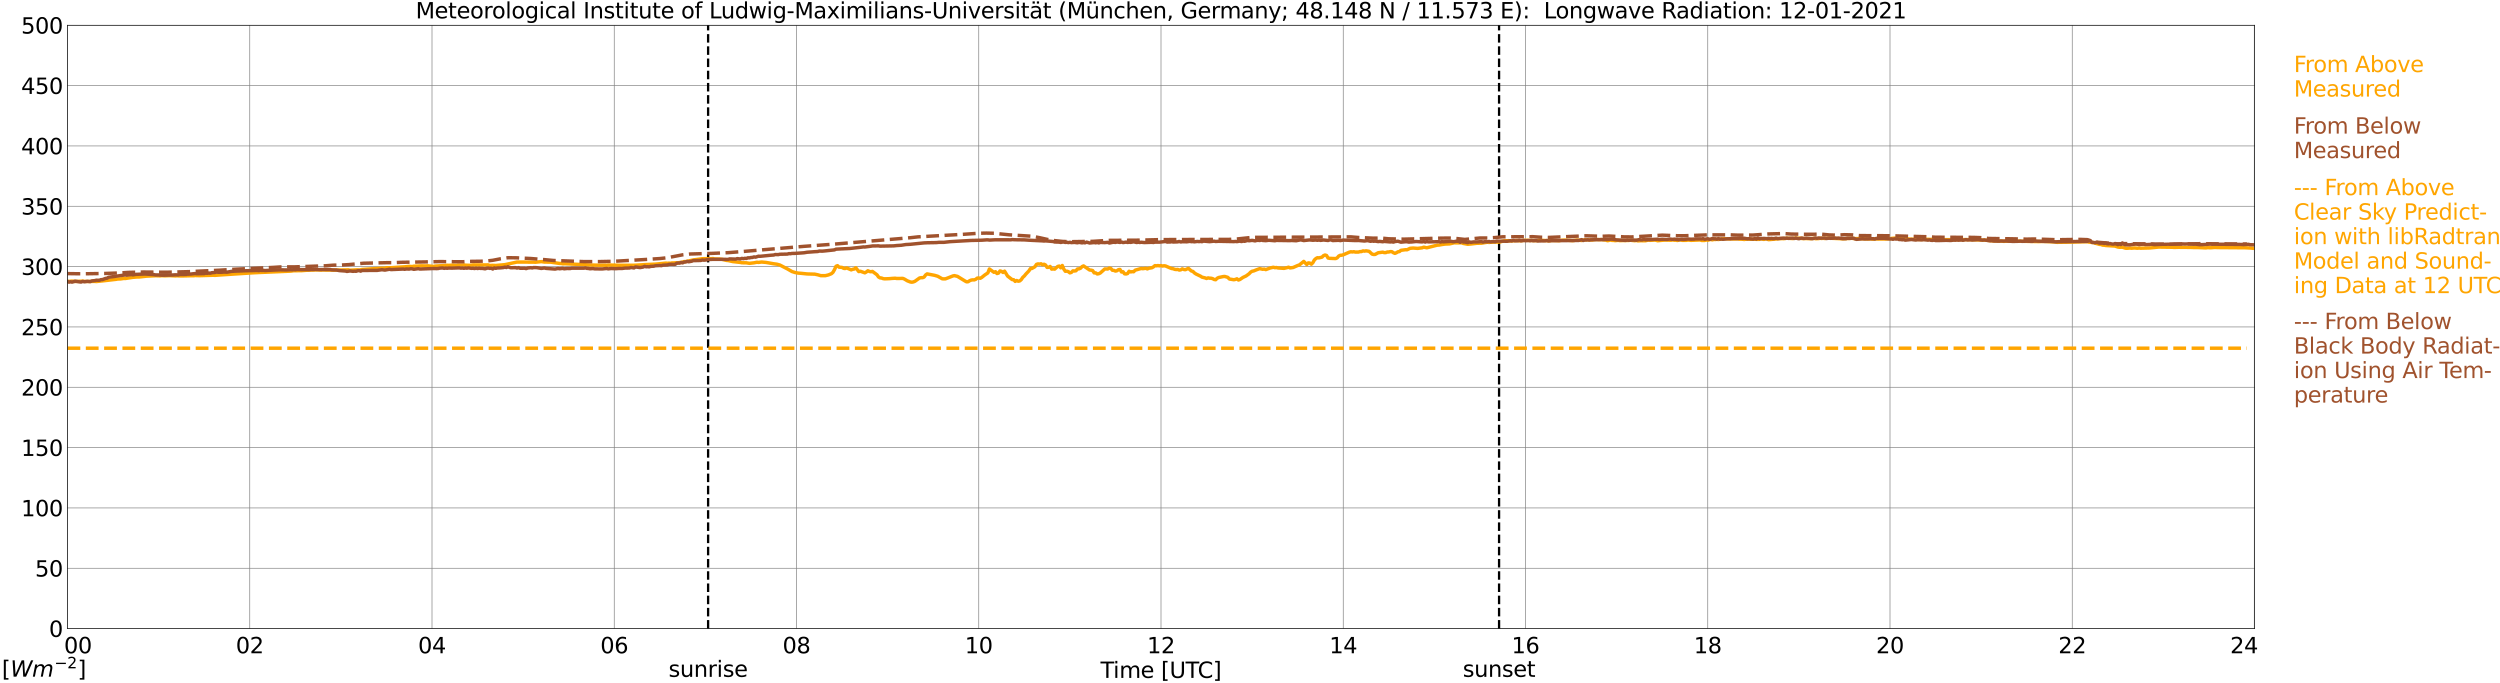 <?xml version="1.0" encoding="utf-8" standalone="no"?>
<!DOCTYPE svg PUBLIC "-//W3C//DTD SVG 1.1//EN"
  "http://www.w3.org/Graphics/SVG/1.1/DTD/svg11.dtd">
<svg xmlns:xlink="http://www.w3.org/1999/xlink" width="1085.4pt" height="296.64pt" viewBox="0 0 1085.4 296.64" xmlns="http://www.w3.org/2000/svg" version="1.1">
 <defs>
  <style type="text/css">*{stroke-linejoin: round; stroke-linecap: butt}</style>
 </defs>
 <g id="figure_1">
  <g id="patch_1">
   <path d="M 0 296.64 
L 1085.4 296.64 
L 1085.4 0 
L 0 0 
z
" style="fill: #ffffff"/>
  </g>
  <g id="axes_1">
   <g id="patch_2">
    <path d="M 29.306 272.909 
L 978.814 272.909 
L 978.814 10.976 
L 29.306 10.976 
z
" style="fill: #ffffff"/>
   </g>
   <g id="patch_3">
    <path d="M 978.814 272.909 
L 978.814 272.909 
L 978.814 10.976 
L 978.814 10.976 
z
" clip-path="url(#paa1d06b441)" style="fill: #d3d3d3; opacity: 0.25; stroke: #d3d3d3; stroke-linejoin: miter"/>
   </g>
   <g id="matplotlib.axis_1">
    <g id="xtick_1">
     <g id="line2d_1">
      <path d="M 29.306 272.909 
L 29.306 10.976 
" clip-path="url(#paa1d06b441)" style="fill: none; stroke: #808080; stroke-width: 0.3; stroke-linecap: square"/>
     </g>
     <g id="line2d_2"/>
     <g id="text_1">
      <!--    00 -->
      <g transform="translate(18.733 283.627) scale(0.095 -0.095)">
       <defs>
        <path id="DejaVuSans-20" transform="scale(0.016)"/>
        <path id="DejaVuSans-30" d="M 2034 4250 
Q 1547 4250 1301 3770 
Q 1056 3291 1056 2328 
Q 1056 1369 1301 889 
Q 1547 409 2034 409 
Q 2525 409 2770 889 
Q 3016 1369 3016 2328 
Q 3016 3291 2770 3770 
Q 2525 4250 2034 4250 
z
M 2034 4750 
Q 2819 4750 3233 4129 
Q 3647 3509 3647 2328 
Q 3647 1150 3233 529 
Q 2819 -91 2034 -91 
Q 1250 -91 836 529 
Q 422 1150 422 2328 
Q 422 3509 836 4129 
Q 1250 4750 2034 4750 
z
" transform="scale(0.016)"/>
       </defs>
       <use xlink:href="#DejaVuSans-20"/>
       <use xlink:href="#DejaVuSans-20" transform="translate(31.787 0)"/>
       <use xlink:href="#DejaVuSans-20" transform="translate(63.574 0)"/>
       <use xlink:href="#DejaVuSans-30" transform="translate(95.361 0)"/>
       <use xlink:href="#DejaVuSans-30" transform="translate(158.984 0)"/>
      </g>
     </g>
    </g>
    <g id="xtick_2">
     <g id="line2d_3">
      <path d="M 108.431 272.909 
L 108.431 10.976 
" clip-path="url(#paa1d06b441)" style="fill: none; stroke: #808080; stroke-width: 0.3; stroke-linecap: square"/>
     </g>
     <g id="line2d_4"/>
     <g id="text_2">
      <!-- 02 -->
      <g transform="translate(102.387 283.627) scale(0.095 -0.095)">
       <defs>
        <path id="DejaVuSans-32" d="M 1228 531 
L 3431 531 
L 3431 0 
L 469 0 
L 469 531 
Q 828 903 1448 1529 
Q 2069 2156 2228 2338 
Q 2531 2678 2651 2914 
Q 2772 3150 2772 3378 
Q 2772 3750 2511 3984 
Q 2250 4219 1831 4219 
Q 1534 4219 1204 4116 
Q 875 4013 500 3803 
L 500 4441 
Q 881 4594 1212 4672 
Q 1544 4750 1819 4750 
Q 2544 4750 2975 4387 
Q 3406 4025 3406 3419 
Q 3406 3131 3298 2873 
Q 3191 2616 2906 2266 
Q 2828 2175 2409 1742 
Q 1991 1309 1228 531 
z
" transform="scale(0.016)"/>
       </defs>
       <use xlink:href="#DejaVuSans-30"/>
       <use xlink:href="#DejaVuSans-32" transform="translate(63.623 0)"/>
      </g>
     </g>
    </g>
    <g id="xtick_3">
     <g id="line2d_5">
      <path d="M 187.557 272.909 
L 187.557 10.976 
" clip-path="url(#paa1d06b441)" style="fill: none; stroke: #808080; stroke-width: 0.3; stroke-linecap: square"/>
     </g>
     <g id="line2d_6"/>
     <g id="text_3">
      <!-- 04 -->
      <g transform="translate(181.513 283.627) scale(0.095 -0.095)">
       <defs>
        <path id="DejaVuSans-34" d="M 2419 4116 
L 825 1625 
L 2419 1625 
L 2419 4116 
z
M 2253 4666 
L 3047 4666 
L 3047 1625 
L 3713 1625 
L 3713 1100 
L 3047 1100 
L 3047 0 
L 2419 0 
L 2419 1100 
L 313 1100 
L 313 1709 
L 2253 4666 
z
" transform="scale(0.016)"/>
       </defs>
       <use xlink:href="#DejaVuSans-30"/>
       <use xlink:href="#DejaVuSans-34" transform="translate(63.623 0)"/>
      </g>
     </g>
    </g>
    <g id="xtick_4">
     <g id="line2d_7">
      <path d="M 266.683 272.909 
L 266.683 10.976 
" clip-path="url(#paa1d06b441)" style="fill: none; stroke: #808080; stroke-width: 0.3; stroke-linecap: square"/>
     </g>
     <g id="line2d_8"/>
     <g id="text_4">
      <!-- 06 -->
      <g transform="translate(260.638 283.627) scale(0.095 -0.095)">
       <defs>
        <path id="DejaVuSans-36" d="M 2113 2584 
Q 1688 2584 1439 2293 
Q 1191 2003 1191 1497 
Q 1191 994 1439 701 
Q 1688 409 2113 409 
Q 2538 409 2786 701 
Q 3034 994 3034 1497 
Q 3034 2003 2786 2293 
Q 2538 2584 2113 2584 
z
M 3366 4563 
L 3366 3988 
Q 3128 4100 2886 4159 
Q 2644 4219 2406 4219 
Q 1781 4219 1451 3797 
Q 1122 3375 1075 2522 
Q 1259 2794 1537 2939 
Q 1816 3084 2150 3084 
Q 2853 3084 3261 2657 
Q 3669 2231 3669 1497 
Q 3669 778 3244 343 
Q 2819 -91 2113 -91 
Q 1303 -91 875 529 
Q 447 1150 447 2328 
Q 447 3434 972 4092 
Q 1497 4750 2381 4750 
Q 2619 4750 2861 4703 
Q 3103 4656 3366 4563 
z
" transform="scale(0.016)"/>
       </defs>
       <use xlink:href="#DejaVuSans-30"/>
       <use xlink:href="#DejaVuSans-36" transform="translate(63.623 0)"/>
      </g>
     </g>
    </g>
    <g id="xtick_5">
     <g id="line2d_9">
      <path d="M 345.808 272.909 
L 345.808 10.976 
" clip-path="url(#paa1d06b441)" style="fill: none; stroke: #808080; stroke-width: 0.3; stroke-linecap: square"/>
     </g>
     <g id="line2d_10"/>
     <g id="text_5">
      <!-- 08 -->
      <g transform="translate(339.764 283.627) scale(0.095 -0.095)">
       <defs>
        <path id="DejaVuSans-38" d="M 2034 2216 
Q 1584 2216 1326 1975 
Q 1069 1734 1069 1313 
Q 1069 891 1326 650 
Q 1584 409 2034 409 
Q 2484 409 2743 651 
Q 3003 894 3003 1313 
Q 3003 1734 2745 1975 
Q 2488 2216 2034 2216 
z
M 1403 2484 
Q 997 2584 770 2862 
Q 544 3141 544 3541 
Q 544 4100 942 4425 
Q 1341 4750 2034 4750 
Q 2731 4750 3128 4425 
Q 3525 4100 3525 3541 
Q 3525 3141 3298 2862 
Q 3072 2584 2669 2484 
Q 3125 2378 3379 2068 
Q 3634 1759 3634 1313 
Q 3634 634 3220 271 
Q 2806 -91 2034 -91 
Q 1263 -91 848 271 
Q 434 634 434 1313 
Q 434 1759 690 2068 
Q 947 2378 1403 2484 
z
M 1172 3481 
Q 1172 3119 1398 2916 
Q 1625 2713 2034 2713 
Q 2441 2713 2670 2916 
Q 2900 3119 2900 3481 
Q 2900 3844 2670 4047 
Q 2441 4250 2034 4250 
Q 1625 4250 1398 4047 
Q 1172 3844 1172 3481 
z
" transform="scale(0.016)"/>
       </defs>
       <use xlink:href="#DejaVuSans-30"/>
       <use xlink:href="#DejaVuSans-38" transform="translate(63.623 0)"/>
      </g>
     </g>
    </g>
    <g id="xtick_6">
     <g id="line2d_11">
      <path d="M 424.934 272.909 
L 424.934 10.976 
" clip-path="url(#paa1d06b441)" style="fill: none; stroke: #808080; stroke-width: 0.3; stroke-linecap: square"/>
     </g>
     <g id="line2d_12"/>
     <g id="text_6">
      <!-- 10 -->
      <g transform="translate(418.89 283.627) scale(0.095 -0.095)">
       <defs>
        <path id="DejaVuSans-31" d="M 794 531 
L 1825 531 
L 1825 4091 
L 703 3866 
L 703 4441 
L 1819 4666 
L 2450 4666 
L 2450 531 
L 3481 531 
L 3481 0 
L 794 0 
L 794 531 
z
" transform="scale(0.016)"/>
       </defs>
       <use xlink:href="#DejaVuSans-31"/>
       <use xlink:href="#DejaVuSans-30" transform="translate(63.623 0)"/>
      </g>
     </g>
    </g>
    <g id="xtick_7">
     <g id="line2d_13">
      <path d="M 504.06 272.909 
L 504.06 10.976 
" clip-path="url(#paa1d06b441)" style="fill: none; stroke: #808080; stroke-width: 0.3; stroke-linecap: square"/>
     </g>
     <g id="line2d_14"/>
     <g id="text_7">
      <!-- 12 -->
      <g transform="translate(498.015 283.627) scale(0.095 -0.095)">
       <use xlink:href="#DejaVuSans-31"/>
       <use xlink:href="#DejaVuSans-32" transform="translate(63.623 0)"/>
      </g>
     </g>
    </g>
    <g id="xtick_8">
     <g id="line2d_15">
      <path d="M 583.185 272.909 
L 583.185 10.976 
" clip-path="url(#paa1d06b441)" style="fill: none; stroke: #808080; stroke-width: 0.3; stroke-linecap: square"/>
     </g>
     <g id="line2d_16"/>
     <g id="text_8">
      <!-- 14 -->
      <g transform="translate(577.141 283.627) scale(0.095 -0.095)">
       <use xlink:href="#DejaVuSans-31"/>
       <use xlink:href="#DejaVuSans-34" transform="translate(63.623 0)"/>
      </g>
     </g>
    </g>
    <g id="xtick_9">
     <g id="line2d_17">
      <path d="M 662.311 272.909 
L 662.311 10.976 
" clip-path="url(#paa1d06b441)" style="fill: none; stroke: #808080; stroke-width: 0.3; stroke-linecap: square"/>
     </g>
     <g id="line2d_18"/>
     <g id="text_9">
      <!-- 16 -->
      <g transform="translate(656.267 283.627) scale(0.095 -0.095)">
       <use xlink:href="#DejaVuSans-31"/>
       <use xlink:href="#DejaVuSans-36" transform="translate(63.623 0)"/>
      </g>
     </g>
    </g>
    <g id="xtick_10">
     <g id="line2d_19">
      <path d="M 741.437 272.909 
L 741.437 10.976 
" clip-path="url(#paa1d06b441)" style="fill: none; stroke: #808080; stroke-width: 0.3; stroke-linecap: square"/>
     </g>
     <g id="line2d_20"/>
     <g id="text_10">
      <!-- 18 -->
      <g transform="translate(735.392 283.627) scale(0.095 -0.095)">
       <use xlink:href="#DejaVuSans-31"/>
       <use xlink:href="#DejaVuSans-38" transform="translate(63.623 0)"/>
      </g>
     </g>
    </g>
    <g id="xtick_11">
     <g id="line2d_21">
      <path d="M 820.562 272.909 
L 820.562 10.976 
" clip-path="url(#paa1d06b441)" style="fill: none; stroke: #808080; stroke-width: 0.3; stroke-linecap: square"/>
     </g>
     <g id="line2d_22"/>
     <g id="text_11">
      <!-- 20 -->
      <g transform="translate(814.518 283.627) scale(0.095 -0.095)">
       <use xlink:href="#DejaVuSans-32"/>
       <use xlink:href="#DejaVuSans-30" transform="translate(63.623 0)"/>
      </g>
     </g>
    </g>
    <g id="xtick_12">
     <g id="line2d_23">
      <path d="M 899.688 272.909 
L 899.688 10.976 
" clip-path="url(#paa1d06b441)" style="fill: none; stroke: #808080; stroke-width: 0.3; stroke-linecap: square"/>
     </g>
     <g id="line2d_24"/>
     <g id="text_12">
      <!-- 22 -->
      <g transform="translate(893.644 283.627) scale(0.095 -0.095)">
       <use xlink:href="#DejaVuSans-32"/>
       <use xlink:href="#DejaVuSans-32" transform="translate(63.623 0)"/>
      </g>
     </g>
    </g>
    <g id="xtick_13">
     <g id="line2d_25">
      <path d="M 978.814 272.909 
L 978.814 10.976 
" clip-path="url(#paa1d06b441)" style="fill: none; stroke: #808080; stroke-width: 0.3; stroke-linecap: square"/>
     </g>
     <g id="line2d_26"/>
     <g id="text_13">
      <!-- 24    -->
      <g transform="translate(968.241 283.627) scale(0.095 -0.095)">
       <use xlink:href="#DejaVuSans-32"/>
       <use xlink:href="#DejaVuSans-34" transform="translate(63.623 0)"/>
       <use xlink:href="#DejaVuSans-20" transform="translate(127.246 0)"/>
       <use xlink:href="#DejaVuSans-20" transform="translate(159.033 0)"/>
       <use xlink:href="#DejaVuSans-20" transform="translate(190.82 0)"/>
      </g>
     </g>
    </g>
    <g id="text_14">
     <!-- Time [UTC] -->
     <g transform="translate(477.806 294.322) scale(0.095 -0.095)">
      <defs>
       <path id="DejaVuSans-54" d="M -19 4666 
L 3928 4666 
L 3928 4134 
L 2272 4134 
L 2272 0 
L 1638 0 
L 1638 4134 
L -19 4134 
L -19 4666 
z
" transform="scale(0.016)"/>
       <path id="DejaVuSans-69" d="M 603 3500 
L 1178 3500 
L 1178 0 
L 603 0 
L 603 3500 
z
M 603 4863 
L 1178 4863 
L 1178 4134 
L 603 4134 
L 603 4863 
z
" transform="scale(0.016)"/>
       <path id="DejaVuSans-6d" d="M 3328 2828 
Q 3544 3216 3844 3400 
Q 4144 3584 4550 3584 
Q 5097 3584 5394 3201 
Q 5691 2819 5691 2113 
L 5691 0 
L 5113 0 
L 5113 2094 
Q 5113 2597 4934 2840 
Q 4756 3084 4391 3084 
Q 3944 3084 3684 2787 
Q 3425 2491 3425 1978 
L 3425 0 
L 2847 0 
L 2847 2094 
Q 2847 2600 2669 2842 
Q 2491 3084 2119 3084 
Q 1678 3084 1418 2786 
Q 1159 2488 1159 1978 
L 1159 0 
L 581 0 
L 581 3500 
L 1159 3500 
L 1159 2956 
Q 1356 3278 1631 3431 
Q 1906 3584 2284 3584 
Q 2666 3584 2933 3390 
Q 3200 3197 3328 2828 
z
" transform="scale(0.016)"/>
       <path id="DejaVuSans-65" d="M 3597 1894 
L 3597 1613 
L 953 1613 
Q 991 1019 1311 708 
Q 1631 397 2203 397 
Q 2534 397 2845 478 
Q 3156 559 3463 722 
L 3463 178 
Q 3153 47 2828 -22 
Q 2503 -91 2169 -91 
Q 1331 -91 842 396 
Q 353 884 353 1716 
Q 353 2575 817 3079 
Q 1281 3584 2069 3584 
Q 2775 3584 3186 3129 
Q 3597 2675 3597 1894 
z
M 3022 2063 
Q 3016 2534 2758 2815 
Q 2500 3097 2075 3097 
Q 1594 3097 1305 2825 
Q 1016 2553 972 2059 
L 3022 2063 
z
" transform="scale(0.016)"/>
       <path id="DejaVuSans-5b" d="M 550 4863 
L 1875 4863 
L 1875 4416 
L 1125 4416 
L 1125 -397 
L 1875 -397 
L 1875 -844 
L 550 -844 
L 550 4863 
z
" transform="scale(0.016)"/>
       <path id="DejaVuSans-55" d="M 556 4666 
L 1191 4666 
L 1191 1831 
Q 1191 1081 1462 751 
Q 1734 422 2344 422 
Q 2950 422 3222 751 
Q 3494 1081 3494 1831 
L 3494 4666 
L 4128 4666 
L 4128 1753 
Q 4128 841 3676 375 
Q 3225 -91 2344 -91 
Q 1459 -91 1007 375 
Q 556 841 556 1753 
L 556 4666 
z
" transform="scale(0.016)"/>
       <path id="DejaVuSans-43" d="M 4122 4306 
L 4122 3641 
Q 3803 3938 3442 4084 
Q 3081 4231 2675 4231 
Q 1875 4231 1450 3742 
Q 1025 3253 1025 2328 
Q 1025 1406 1450 917 
Q 1875 428 2675 428 
Q 3081 428 3442 575 
Q 3803 722 4122 1019 
L 4122 359 
Q 3791 134 3420 21 
Q 3050 -91 2638 -91 
Q 1578 -91 968 557 
Q 359 1206 359 2328 
Q 359 3453 968 4101 
Q 1578 4750 2638 4750 
Q 3056 4750 3426 4639 
Q 3797 4528 4122 4306 
z
" transform="scale(0.016)"/>
       <path id="DejaVuSans-5d" d="M 1947 4863 
L 1947 -844 
L 622 -844 
L 622 -397 
L 1369 -397 
L 1369 4416 
L 622 4416 
L 622 4863 
L 1947 4863 
z
" transform="scale(0.016)"/>
      </defs>
      <use xlink:href="#DejaVuSans-54"/>
      <use xlink:href="#DejaVuSans-69" transform="translate(57.959 0)"/>
      <use xlink:href="#DejaVuSans-6d" transform="translate(85.742 0)"/>
      <use xlink:href="#DejaVuSans-65" transform="translate(183.154 0)"/>
      <use xlink:href="#DejaVuSans-20" transform="translate(244.678 0)"/>
      <use xlink:href="#DejaVuSans-5b" transform="translate(276.465 0)"/>
      <use xlink:href="#DejaVuSans-55" transform="translate(315.479 0)"/>
      <use xlink:href="#DejaVuSans-54" transform="translate(388.672 0)"/>
      <use xlink:href="#DejaVuSans-43" transform="translate(443.881 0)"/>
      <use xlink:href="#DejaVuSans-5d" transform="translate(513.705 0)"/>
     </g>
    </g>
   </g>
   <g id="matplotlib.axis_2">
    <g id="ytick_1">
     <g id="line2d_27">
      <path d="M 29.306 272.909 
L 978.814 272.909 
" clip-path="url(#paa1d06b441)" style="fill: none; stroke: #808080; stroke-width: 0.3; stroke-linecap: square"/>
     </g>
     <g id="line2d_28"/>
     <g id="text_15">
      <!-- 0 -->
      <g transform="translate(21.261 276.518) scale(0.095 -0.095)">
       <use xlink:href="#DejaVuSans-30"/>
      </g>
     </g>
    </g>
    <g id="ytick_2">
     <g id="line2d_29">
      <path d="M 29.306 246.715 
L 978.814 246.715 
" clip-path="url(#paa1d06b441)" style="fill: none; stroke: #808080; stroke-width: 0.3; stroke-linecap: square"/>
     </g>
     <g id="line2d_30"/>
     <g id="text_16">
      <!-- 50 -->
      <g transform="translate(15.217 250.325) scale(0.095 -0.095)">
       <defs>
        <path id="DejaVuSans-35" d="M 691 4666 
L 3169 4666 
L 3169 4134 
L 1269 4134 
L 1269 2991 
Q 1406 3038 1543 3061 
Q 1681 3084 1819 3084 
Q 2600 3084 3056 2656 
Q 3513 2228 3513 1497 
Q 3513 744 3044 326 
Q 2575 -91 1722 -91 
Q 1428 -91 1123 -41 
Q 819 9 494 109 
L 494 744 
Q 775 591 1075 516 
Q 1375 441 1709 441 
Q 2250 441 2565 725 
Q 2881 1009 2881 1497 
Q 2881 1984 2565 2268 
Q 2250 2553 1709 2553 
Q 1456 2553 1204 2497 
Q 953 2441 691 2322 
L 691 4666 
z
" transform="scale(0.016)"/>
       </defs>
       <use xlink:href="#DejaVuSans-35"/>
       <use xlink:href="#DejaVuSans-30" transform="translate(63.623 0)"/>
      </g>
     </g>
    </g>
    <g id="ytick_3">
     <g id="line2d_31">
      <path d="M 29.306 220.522 
L 978.814 220.522 
" clip-path="url(#paa1d06b441)" style="fill: none; stroke: #808080; stroke-width: 0.3; stroke-linecap: square"/>
     </g>
     <g id="line2d_32"/>
     <g id="text_17">
      <!-- 100 -->
      <g transform="translate(9.173 224.131) scale(0.095 -0.095)">
       <use xlink:href="#DejaVuSans-31"/>
       <use xlink:href="#DejaVuSans-30" transform="translate(63.623 0)"/>
       <use xlink:href="#DejaVuSans-30" transform="translate(127.246 0)"/>
      </g>
     </g>
    </g>
    <g id="ytick_4">
     <g id="line2d_33">
      <path d="M 29.306 194.329 
L 978.814 194.329 
" clip-path="url(#paa1d06b441)" style="fill: none; stroke: #808080; stroke-width: 0.3; stroke-linecap: square"/>
     </g>
     <g id="line2d_34"/>
     <g id="text_18">
      <!-- 150 -->
      <g transform="translate(9.173 197.938) scale(0.095 -0.095)">
       <use xlink:href="#DejaVuSans-31"/>
       <use xlink:href="#DejaVuSans-35" transform="translate(63.623 0)"/>
       <use xlink:href="#DejaVuSans-30" transform="translate(127.246 0)"/>
      </g>
     </g>
    </g>
    <g id="ytick_5">
     <g id="line2d_35">
      <path d="M 29.306 168.136 
L 978.814 168.136 
" clip-path="url(#paa1d06b441)" style="fill: none; stroke: #808080; stroke-width: 0.3; stroke-linecap: square"/>
     </g>
     <g id="line2d_36"/>
     <g id="text_19">
      <!-- 200 -->
      <g transform="translate(9.173 171.745) scale(0.095 -0.095)">
       <use xlink:href="#DejaVuSans-32"/>
       <use xlink:href="#DejaVuSans-30" transform="translate(63.623 0)"/>
       <use xlink:href="#DejaVuSans-30" transform="translate(127.246 0)"/>
      </g>
     </g>
    </g>
    <g id="ytick_6">
     <g id="line2d_37">
      <path d="M 29.306 141.942 
L 978.814 141.942 
" clip-path="url(#paa1d06b441)" style="fill: none; stroke: #808080; stroke-width: 0.3; stroke-linecap: square"/>
     </g>
     <g id="line2d_38"/>
     <g id="text_20">
      <!-- 250 -->
      <g transform="translate(9.173 145.551) scale(0.095 -0.095)">
       <use xlink:href="#DejaVuSans-32"/>
       <use xlink:href="#DejaVuSans-35" transform="translate(63.623 0)"/>
       <use xlink:href="#DejaVuSans-30" transform="translate(127.246 0)"/>
      </g>
     </g>
    </g>
    <g id="ytick_7">
     <g id="line2d_39">
      <path d="M 29.306 115.749 
L 978.814 115.749 
" clip-path="url(#paa1d06b441)" style="fill: none; stroke: #808080; stroke-width: 0.3; stroke-linecap: square"/>
     </g>
     <g id="line2d_40"/>
     <g id="text_21">
      <!-- 300 -->
      <g transform="translate(9.173 119.358) scale(0.095 -0.095)">
       <defs>
        <path id="DejaVuSans-33" d="M 2597 2516 
Q 3050 2419 3304 2112 
Q 3559 1806 3559 1356 
Q 3559 666 3084 287 
Q 2609 -91 1734 -91 
Q 1441 -91 1130 -33 
Q 819 25 488 141 
L 488 750 
Q 750 597 1062 519 
Q 1375 441 1716 441 
Q 2309 441 2620 675 
Q 2931 909 2931 1356 
Q 2931 1769 2642 2001 
Q 2353 2234 1838 2234 
L 1294 2234 
L 1294 2753 
L 1863 2753 
Q 2328 2753 2575 2939 
Q 2822 3125 2822 3475 
Q 2822 3834 2567 4026 
Q 2313 4219 1838 4219 
Q 1578 4219 1281 4162 
Q 984 4106 628 3988 
L 628 4550 
Q 988 4650 1302 4700 
Q 1616 4750 1894 4750 
Q 2613 4750 3031 4423 
Q 3450 4097 3450 3541 
Q 3450 3153 3228 2886 
Q 3006 2619 2597 2516 
z
" transform="scale(0.016)"/>
       </defs>
       <use xlink:href="#DejaVuSans-33"/>
       <use xlink:href="#DejaVuSans-30" transform="translate(63.623 0)"/>
       <use xlink:href="#DejaVuSans-30" transform="translate(127.246 0)"/>
      </g>
     </g>
    </g>
    <g id="ytick_8">
     <g id="line2d_41">
      <path d="M 29.306 89.556 
L 978.814 89.556 
" clip-path="url(#paa1d06b441)" style="fill: none; stroke: #808080; stroke-width: 0.3; stroke-linecap: square"/>
     </g>
     <g id="line2d_42"/>
     <g id="text_22">
      <!-- 350 -->
      <g transform="translate(9.173 93.165) scale(0.095 -0.095)">
       <use xlink:href="#DejaVuSans-33"/>
       <use xlink:href="#DejaVuSans-35" transform="translate(63.623 0)"/>
       <use xlink:href="#DejaVuSans-30" transform="translate(127.246 0)"/>
      </g>
     </g>
    </g>
    <g id="ytick_9">
     <g id="line2d_43">
      <path d="M 29.306 63.362 
L 978.814 63.362 
" clip-path="url(#paa1d06b441)" style="fill: none; stroke: #808080; stroke-width: 0.3; stroke-linecap: square"/>
     </g>
     <g id="line2d_44"/>
     <g id="text_23">
      <!-- 400 -->
      <g transform="translate(9.173 66.972) scale(0.095 -0.095)">
       <use xlink:href="#DejaVuSans-34"/>
       <use xlink:href="#DejaVuSans-30" transform="translate(63.623 0)"/>
       <use xlink:href="#DejaVuSans-30" transform="translate(127.246 0)"/>
      </g>
     </g>
    </g>
    <g id="ytick_10">
     <g id="line2d_45">
      <path d="M 29.306 37.169 
L 978.814 37.169 
" clip-path="url(#paa1d06b441)" style="fill: none; stroke: #808080; stroke-width: 0.3; stroke-linecap: square"/>
     </g>
     <g id="line2d_46"/>
     <g id="text_24">
      <!-- 450 -->
      <g transform="translate(9.173 40.778) scale(0.095 -0.095)">
       <use xlink:href="#DejaVuSans-34"/>
       <use xlink:href="#DejaVuSans-35" transform="translate(63.623 0)"/>
       <use xlink:href="#DejaVuSans-30" transform="translate(127.246 0)"/>
      </g>
     </g>
    </g>
    <g id="ytick_11">
     <g id="line2d_47">
      <path d="M 29.306 10.976 
L 978.814 10.976 
" clip-path="url(#paa1d06b441)" style="fill: none; stroke: #808080; stroke-width: 0.3; stroke-linecap: square"/>
     </g>
     <g id="line2d_48"/>
     <g id="text_25">
      <!-- 500 -->
      <g transform="translate(9.173 14.585) scale(0.095 -0.095)">
       <use xlink:href="#DejaVuSans-35"/>
       <use xlink:href="#DejaVuSans-30" transform="translate(63.623 0)"/>
       <use xlink:href="#DejaVuSans-30" transform="translate(127.246 0)"/>
      </g>
     </g>
    </g>
   </g>
   <g id="line2d_49">
    <path d="M 307.432 272.909 
L 307.432 10.976 
" clip-path="url(#paa1d06b441)" style="fill: none; stroke-dasharray: 3.7,1.6; stroke-dashoffset: 0; stroke: #000000"/>
   </g>
   <g id="line2d_50">
    <path d="M 650.838 272.909 
L 650.838 10.976 
" clip-path="url(#paa1d06b441)" style="fill: none; stroke-dasharray: 3.7,1.6; stroke-dashoffset: 0; stroke: #000000"/>
   </g>
   <g id="line2d_51">
    <path d="M 29.306 122.224 
L 30.625 122.103 
L 31.284 122.041 
L 32.603 122.208 
L 35.9 122.056 
L 37.218 122.208 
L 41.175 122.177 
L 41.834 122.229 
L 43.812 122.02 
L 45.131 121.883 
L 50.406 121.276 
L 51.065 121.14 
L 52.384 121.103 
L 53.703 120.893 
L 54.362 120.919 
L 57.659 120.411 
L 59.637 120.254 
L 60.297 120.275 
L 63.594 119.908 
L 65.572 119.814 
L 67.55 119.715 
L 69.528 119.772 
L 70.187 119.678 
L 71.506 119.757 
L 73.484 119.667 
L 76.122 119.793 
L 76.781 119.736 
L 78.1 119.793 
L 80.078 119.788 
L 83.375 119.699 
L 84.034 119.73 
L 84.694 119.631 
L 86.672 119.688 
L 92.606 119.505 
L 93.266 119.557 
L 95.244 119.4 
L 109.75 118.452 
L 112.388 118.321 
L 114.366 118.237 
L 126.235 117.719 
L 127.553 117.541 
L 130.85 117.52 
L 132.829 117.362 
L 134.147 117.3 
L 138.104 117.163 
L 139.422 117.294 
L 140.082 117.2 
L 141.4 117.247 
L 145.357 117.279 
L 146.676 117.237 
L 151.291 117.163 
L 151.951 117.326 
L 155.247 117.153 
L 155.907 117.258 
L 157.226 116.975 
L 165.798 116.43 
L 167.116 116.44 
L 167.776 116.241 
L 169.754 116.236 
L 172.391 116.042 
L 175.688 115.838 
L 177.666 115.634 
L 178.985 115.733 
L 179.645 115.571 
L 181.623 115.492 
L 182.941 115.424 
L 184.92 115.461 
L 185.579 115.408 
L 188.216 115.676 
L 188.876 115.524 
L 193.492 115.251 
L 194.151 115.162 
L 194.81 115.204 
L 196.788 115.084 
L 198.107 115.199 
L 198.767 115.052 
L 200.745 115.057 
L 201.404 114.995 
L 202.063 115.136 
L 204.042 115.199 
L 205.36 115.026 
L 211.954 115.005 
L 212.614 115.272 
L 213.932 115.204 
L 215.251 115.256 
L 219.207 114.895 
L 224.482 113.769 
L 231.736 113.811 
L 232.395 113.858 
L 235.033 113.58 
L 236.351 113.779 
L 238.989 113.816 
L 242.945 114.376 
L 243.604 114.376 
L 244.264 114.528 
L 245.583 114.513 
L 256.133 115.036 
L 257.451 115.078 
L 260.748 115.152 
L 262.726 115.105 
L 263.386 115.173 
L 264.045 115.068 
L 266.023 115.099 
L 268.661 115.157 
L 269.98 115.173 
L 274.595 115.178 
L 275.914 115.136 
L 280.53 114.843 
L 284.486 114.675 
L 289.102 114.23 
L 289.761 114.308 
L 290.42 114.24 
L 291.08 114.298 
L 291.739 114.156 
L 293.058 114.13 
L 293.717 114.057 
L 294.377 114.135 
L 295.036 113.973 
L 295.696 113.947 
L 297.014 113.575 
L 297.674 113.58 
L 300.971 112.852 
L 304.927 112.323 
L 307.564 112.276 
L 308.883 112.302 
L 309.543 112.234 
L 310.202 112.438 
L 312.18 112.47 
L 313.499 112.595 
L 315.477 113.072 
L 316.136 113.119 
L 318.114 113.57 
L 321.411 113.936 
L 322.071 114.078 
L 324.049 114.109 
L 325.368 114.324 
L 327.346 114.104 
L 328.665 113.847 
L 329.324 113.936 
L 330.643 113.758 
L 332.621 113.942 
L 335.918 114.523 
L 337.236 114.691 
L 338.555 115.047 
L 341.852 116.75 
L 343.83 117.886 
L 345.149 118.305 
L 346.468 118.567 
L 347.787 118.662 
L 350.424 118.934 
L 353.721 119.028 
L 355.04 119.301 
L 356.359 119.683 
L 358.337 119.683 
L 359.655 119.364 
L 360.974 118.824 
L 361.634 118.237 
L 362.293 117.095 
L 362.952 115.623 
L 363.612 115.34 
L 364.271 115.985 
L 365.59 116.105 
L 366.249 116.498 
L 366.909 116.582 
L 367.568 116.32 
L 369.546 117.169 
L 370.206 116.907 
L 370.865 116.818 
L 371.524 116.231 
L 372.843 117.907 
L 373.502 117.75 
L 375.481 118.452 
L 376.14 118.08 
L 376.799 117.551 
L 377.459 117.855 
L 378.118 117.981 
L 378.777 117.839 
L 380.756 119.301 
L 381.415 120.254 
L 382.074 120.647 
L 382.734 120.705 
L 383.393 120.961 
L 384.053 121.061 
L 386.031 120.988 
L 387.349 120.872 
L 388.668 120.794 
L 389.328 120.909 
L 391.965 120.867 
L 392.624 121.134 
L 393.943 121.925 
L 395.262 122.433 
L 395.921 122.517 
L 396.581 122.386 
L 397.24 122.114 
L 399.218 120.694 
L 399.878 120.558 
L 400.537 120.568 
L 401.196 120.307 
L 401.856 119.39 
L 402.515 118.913 
L 403.834 119.165 
L 405.812 119.547 
L 407.131 119.94 
L 409.109 121.056 
L 410.428 121.082 
L 411.746 120.584 
L 413.725 119.798 
L 414.384 119.673 
L 415.703 119.992 
L 419 122.02 
L 419.659 122.365 
L 420.318 122.313 
L 420.978 121.878 
L 421.637 121.601 
L 422.297 121.501 
L 422.956 121.527 
L 423.615 121.281 
L 424.275 120.736 
L 424.934 120.699 
L 425.593 120.825 
L 426.253 120.438 
L 427.572 119.369 
L 428.89 118.494 
L 429.55 116.786 
L 431.528 118.227 
L 432.187 117.96 
L 432.847 118.756 
L 433.506 118.573 
L 434.165 117.63 
L 434.825 117.813 
L 435.484 118.29 
L 436.144 117.724 
L 437.462 119.872 
L 439.44 121.391 
L 440.1 121.454 
L 440.759 122.166 
L 441.419 121.784 
L 442.078 122.103 
L 442.737 121.967 
L 443.397 121.386 
L 444.056 120.411 
L 444.716 119.83 
L 445.375 119.007 
L 446.694 117.624 
L 447.353 116.634 
L 448.012 116.561 
L 449.331 115.801 
L 449.991 114.785 
L 450.65 114.575 
L 451.309 114.659 
L 451.969 114.518 
L 452.628 114.937 
L 453.287 114.722 
L 453.947 115.057 
L 454.606 116.095 
L 455.266 116.063 
L 455.925 115.691 
L 456.584 116.839 
L 457.244 116.76 
L 457.903 116.844 
L 459.222 115.676 
L 459.881 115.518 
L 460.541 116.278 
L 461.2 115.262 
L 461.859 116.823 
L 462.519 117.776 
L 463.178 117.724 
L 463.838 117.939 
L 464.497 118.468 
L 465.156 118.269 
L 465.816 117.588 
L 466.475 117.656 
L 467.134 117.551 
L 467.794 116.786 
L 468.453 116.723 
L 469.113 116.461 
L 469.772 115.765 
L 470.431 115.445 
L 473.069 117.231 
L 473.728 117.289 
L 474.388 117.467 
L 475.047 118.478 
L 475.706 118.457 
L 476.366 118.939 
L 477.025 118.845 
L 477.685 118.536 
L 479.663 116.77 
L 480.981 116.781 
L 481.641 116.357 
L 482.3 116.561 
L 482.96 117.336 
L 483.619 117.389 
L 484.278 117.703 
L 484.938 117.546 
L 485.597 117.074 
L 486.256 116.99 
L 486.916 118.091 
L 487.575 117.975 
L 488.235 118.876 
L 488.894 118.95 
L 489.553 118.761 
L 490.213 117.766 
L 490.872 118.064 
L 491.532 117.944 
L 492.191 117.975 
L 492.85 117.3 
L 495.488 116.556 
L 496.147 116.66 
L 497.466 116.467 
L 498.125 116.755 
L 498.785 116.456 
L 500.103 116.247 
L 500.763 115.88 
L 501.422 115.325 
L 502.082 115.398 
L 502.741 115.304 
L 503.4 115.408 
L 504.06 115.314 
L 504.719 115.508 
L 505.379 115.382 
L 506.038 115.477 
L 508.016 116.33 
L 508.675 116.577 
L 509.335 116.681 
L 509.994 116.928 
L 510.654 117.027 
L 511.313 116.954 
L 511.972 117.263 
L 512.632 117.148 
L 513.291 116.729 
L 513.95 116.99 
L 514.61 117.111 
L 515.929 116.503 
L 517.247 117.651 
L 517.907 117.829 
L 518.566 118.494 
L 519.226 118.945 
L 521.204 119.893 
L 521.863 120.328 
L 523.182 120.647 
L 523.841 120.909 
L 524.501 120.642 
L 525.16 120.783 
L 525.819 120.799 
L 526.479 120.977 
L 527.138 121.339 
L 527.797 121.449 
L 528.457 120.809 
L 529.116 120.479 
L 531.094 120.071 
L 531.754 120.029 
L 533.073 120.417 
L 533.732 121.134 
L 535.71 121.449 
L 536.369 121.307 
L 537.029 121.05 
L 537.688 121.574 
L 538.348 121.333 
L 539.666 120.438 
L 540.985 119.819 
L 542.304 118.861 
L 542.963 118.164 
L 543.623 117.766 
L 544.282 117.64 
L 545.601 117.101 
L 546.919 116.629 
L 548.238 116.907 
L 548.898 116.818 
L 549.557 117.053 
L 551.535 116.325 
L 552.854 116.027 
L 553.513 116.226 
L 554.173 116.147 
L 554.832 116.341 
L 557.47 116.514 
L 558.788 116.199 
L 559.448 116.006 
L 560.107 116.33 
L 561.426 116.142 
L 563.404 115.272 
L 564.063 115.063 
L 566.042 113.491 
L 567.36 114.843 
L 568.02 114.135 
L 568.679 114.214 
L 569.338 114.701 
L 569.998 114.041 
L 570.657 112.857 
L 571.317 112.239 
L 571.976 111.883 
L 572.635 111.956 
L 573.954 111.647 
L 574.613 110.992 
L 575.273 110.72 
L 575.932 110.919 
L 576.592 112.024 
L 577.251 112.155 
L 579.889 112.265 
L 580.548 111.961 
L 581.207 111.176 
L 581.867 110.84 
L 582.526 110.804 
L 583.185 110.626 
L 585.823 109.478 
L 586.482 109.305 
L 587.142 109.384 
L 587.801 109.284 
L 588.46 109.452 
L 589.779 109.436 
L 590.439 109.232 
L 591.098 109.227 
L 591.757 108.923 
L 592.417 109.033 
L 593.076 108.902 
L 594.395 109.106 
L 595.714 110.337 
L 596.373 110.479 
L 597.032 110.463 
L 598.351 109.735 
L 600.329 109.473 
L 600.989 109.683 
L 601.648 109.677 
L 602.307 109.415 
L 602.967 109.405 
L 603.626 109.237 
L 604.286 109.269 
L 604.945 109.714 
L 605.604 109.997 
L 606.264 109.73 
L 606.923 109.332 
L 607.582 109.216 
L 608.242 108.677 
L 610.22 108.415 
L 610.879 108.446 
L 612.198 107.807 
L 613.517 107.692 
L 615.495 107.839 
L 617.473 107.582 
L 618.133 107.304 
L 619.451 107.587 
L 624.067 106.424 
L 624.726 106.408 
L 626.045 106.167 
L 627.364 105.974 
L 629.342 105.89 
L 631.32 105.424 
L 632.639 105.444 
L 634.617 105.418 
L 635.276 105.691 
L 637.255 106.052 
L 638.573 105.937 
L 639.892 105.78 
L 641.211 105.623 
L 643.189 105.586 
L 645.827 105.151 
L 646.486 105.266 
L 647.145 105.167 
L 647.805 105.193 
L 648.464 105.099 
L 650.442 105.13 
L 651.102 105.073 
L 653.08 104.549 
L 655.058 104.491 
L 655.717 104.617 
L 659.014 104.386 
L 659.674 104.554 
L 662.311 104.313 
L 666.927 104.475 
L 668.246 104.276 
L 672.861 104.538 
L 673.521 104.381 
L 676.158 104.454 
L 676.817 104.502 
L 678.136 104.281 
L 679.455 104.234 
L 682.752 104.481 
L 684.73 104.208 
L 686.708 104.407 
L 688.027 104.098 
L 690.005 104.119 
L 691.324 104.213 
L 691.983 104.035 
L 693.302 103.967 
L 694.621 104.067 
L 695.28 103.988 
L 696.599 104.177 
L 697.258 104.229 
L 697.918 104.517 
L 699.236 104.208 
L 699.896 104.376 
L 700.555 104.371 
L 701.215 104.481 
L 702.533 104.344 
L 703.193 104.46 
L 707.149 104.402 
L 707.808 104.297 
L 709.786 104.512 
L 710.446 104.376 
L 711.105 104.58 
L 712.424 104.502 
L 713.743 104.517 
L 714.402 104.517 
L 715.721 104.213 
L 716.38 104.344 
L 718.358 104.229 
L 719.018 104.308 
L 719.677 104.522 
L 720.996 104.381 
L 722.974 104.213 
L 724.952 104.281 
L 725.612 104.281 
L 726.271 104.124 
L 726.93 104.308 
L 727.59 104.25 
L 728.249 104.418 
L 728.909 104.219 
L 729.568 104.145 
L 730.227 104.334 
L 732.205 104.339 
L 732.865 104.203 
L 734.184 104.35 
L 738.14 104.177 
L 738.799 104.402 
L 740.118 104.397 
L 740.777 104.187 
L 741.437 104.297 
L 742.756 103.931 
L 743.415 104.145 
L 744.074 103.957 
L 744.734 103.988 
L 745.393 103.899 
L 746.052 103.988 
L 748.031 103.642 
L 749.349 103.632 
L 750.668 103.721 
L 751.327 103.763 
L 751.987 103.69 
L 752.646 103.773 
L 754.624 103.679 
L 755.284 103.862 
L 756.602 103.862 
L 757.262 103.972 
L 757.921 103.847 
L 763.856 103.915 
L 764.515 103.669 
L 765.834 103.946 
L 766.493 103.7 
L 767.153 103.752 
L 767.812 104.051 
L 770.449 103.826 
L 773.087 103.58 
L 774.406 103.616 
L 775.725 103.428 
L 778.362 103.564 
L 779.681 103.318 
L 780.34 103.49 
L 781 103.391 
L 781.659 103.412 
L 782.318 103.548 
L 784.956 103.585 
L 786.275 103.611 
L 787.593 103.454 
L 788.253 103.627 
L 789.572 103.574 
L 790.231 103.443 
L 790.89 103.527 
L 791.55 103.449 
L 792.209 103.548 
L 793.528 103.38 
L 800.122 103.674 
L 803.419 103.48 
L 804.078 103.449 
L 804.737 103.564 
L 808.034 103.621 
L 811.331 103.763 
L 811.99 103.684 
L 813.309 103.847 
L 813.969 103.7 
L 815.287 103.768 
L 817.925 103.779 
L 819.244 103.737 
L 822.541 103.38 
L 827.156 103.758 
L 828.475 103.71 
L 829.134 103.841 
L 830.453 103.847 
L 833.75 103.993 
L 835.069 103.936 
L 836.388 103.889 
L 839.025 103.957 
L 844.959 104.061 
L 854.191 104.02 
L 858.147 104.124 
L 862.103 104.281 
L 864.741 104.538 
L 869.357 104.706 
L 870.016 104.79 
L 871.335 104.69 
L 871.994 104.769 
L 873.313 104.659 
L 885.182 104.894 
L 887.16 104.811 
L 892.435 105.062 
L 893.094 105.209 
L 899.688 105.104 
L 906.282 104.936 
L 906.941 105.125 
L 908.919 105.319 
L 909.579 105.575 
L 910.898 105.926 
L 911.557 106.115 
L 912.216 106.141 
L 912.876 106.44 
L 913.535 106.45 
L 914.194 106.587 
L 916.832 106.749 
L 918.151 106.822 
L 919.469 107.247 
L 920.129 107.357 
L 921.448 107.32 
L 922.766 107.749 
L 923.426 107.802 
L 924.745 107.681 
L 925.404 107.765 
L 926.723 107.66 
L 928.041 107.776 
L 928.701 107.676 
L 929.36 107.76 
L 931.338 107.708 
L 933.316 107.655 
L 937.273 107.268 
L 943.207 107.357 
L 943.867 107.43 
L 945.845 107.367 
L 951.12 107.414 
L 952.438 107.472 
L 954.417 107.477 
L 957.714 107.629 
L 958.373 107.514 
L 959.692 107.571 
L 961.01 107.467 
L 961.67 107.425 
L 962.989 107.482 
L 974.857 107.571 
L 976.836 107.666 
L 978.154 107.781 
L 978.154 107.781 
" clip-path="url(#paa1d06b441)" style="fill: none; stroke: #ffa500; stroke-width: 1.5; stroke-linecap: square"/>
   </g>
   <g id="line2d_52">
    <path d="M 29.306 122.145 
L 29.965 122.497 
L 30.625 122.337 
L 31.284 122.503 
L 32.603 122.07 
L 34.581 122.392 
L 35.24 122.459 
L 35.9 122.169 
L 36.559 122.349 
L 37.878 122.143 
L 39.197 122.274 
L 39.856 121.963 
L 41.175 121.829 
L 41.834 121.658 
L 43.153 121.691 
L 43.812 121.415 
L 44.472 121.391 
L 45.79 120.882 
L 46.45 120.797 
L 47.109 120.387 
L 54.362 119.361 
L 55.022 119.481 
L 57 119.205 
L 57.659 119.349 
L 58.978 119.118 
L 62.934 118.968 
L 66.89 119.236 
L 67.55 119.366 
L 68.869 119.372 
L 70.187 119.471 
L 71.506 119.471 
L 74.803 119.39 
L 76.122 119.317 
L 77.441 119.329 
L 78.1 119.169 
L 80.737 119.147 
L 81.397 119.024 
L 82.716 118.994 
L 84.694 118.761 
L 85.353 118.86 
L 88.65 118.777 
L 89.309 118.587 
L 89.969 118.656 
L 90.628 118.54 
L 91.288 118.614 
L 91.947 118.405 
L 93.266 118.296 
L 93.925 118.15 
L 95.244 118.226 
L 96.563 118.186 
L 97.222 118.101 
L 98.541 118.172 
L 100.519 117.811 
L 105.794 117.576 
L 111.728 117.419 
L 112.388 117.512 
L 113.047 117.354 
L 113.707 117.428 
L 114.366 117.386 
L 115.025 117.461 
L 118.982 117.251 
L 120.3 117.197 
L 121.619 117.143 
L 124.257 117.202 
L 126.235 117.104 
L 126.894 117.155 
L 127.553 117.044 
L 128.213 117.119 
L 128.872 116.99 
L 130.85 117.047 
L 133.488 117.038 
L 134.147 117.101 
L 134.807 117.021 
L 136.125 117.04 
L 136.785 116.973 
L 138.104 117.053 
L 140.082 117.011 
L 143.379 117.038 
L 144.038 117.168 
L 146.016 117.225 
L 147.335 117.485 
L 149.972 117.672 
L 150.632 117.845 
L 151.951 117.635 
L 153.269 117.804 
L 153.929 117.725 
L 154.588 117.787 
L 155.247 117.56 
L 155.907 117.462 
L 156.566 117.729 
L 157.226 117.434 
L 163.819 117.387 
L 165.798 117.092 
L 167.116 117.272 
L 169.094 116.891 
L 169.754 117.047 
L 175.029 116.817 
L 175.688 116.916 
L 176.348 116.781 
L 177.666 116.825 
L 178.326 116.665 
L 178.985 116.722 
L 179.645 116.926 
L 181.623 116.637 
L 182.282 116.81 
L 185.579 116.68 
L 188.216 116.575 
L 189.535 116.613 
L 190.195 116.583 
L 190.854 116.429 
L 192.173 116.337 
L 192.832 116.504 
L 193.492 116.388 
L 194.151 116.474 
L 194.81 116.375 
L 196.129 116.418 
L 199.426 116.303 
L 200.085 116.433 
L 200.745 116.371 
L 201.404 116.482 
L 202.063 116.358 
L 202.723 116.445 
L 203.382 116.303 
L 204.701 116.52 
L 205.36 116.446 
L 206.02 116.594 
L 206.679 116.403 
L 207.339 116.582 
L 207.998 116.434 
L 208.657 116.533 
L 209.317 116.509 
L 210.635 116.712 
L 211.295 116.465 
L 211.954 116.379 
L 212.614 116.521 
L 213.273 116.435 
L 213.932 116.794 
L 214.592 116.325 
L 215.251 116.493 
L 215.91 116.345 
L 217.229 116.304 
L 218.548 116.171 
L 219.207 115.969 
L 219.867 116.15 
L 220.526 115.793 
L 221.186 116.085 
L 221.845 116.253 
L 223.823 116.199 
L 224.482 116.397 
L 225.142 116.193 
L 225.801 116.477 
L 227.779 116.452 
L 228.439 116.631 
L 229.098 116.359 
L 230.417 116.229 
L 231.076 116.334 
L 231.736 116.161 
L 233.054 116.204 
L 235.033 116.549 
L 236.351 116.332 
L 237.011 116.516 
L 240.967 116.821 
L 242.286 116.554 
L 242.945 116.695 
L 244.264 116.521 
L 244.923 116.706 
L 246.242 116.569 
L 247.561 116.592 
L 248.22 116.431 
L 253.495 116.446 
L 254.155 116.31 
L 254.814 116.52 
L 255.473 116.55 
L 256.133 116.692 
L 257.451 116.587 
L 258.111 116.722 
L 261.408 116.772 
L 263.386 116.562 
L 264.045 116.735 
L 265.364 116.581 
L 267.342 116.656 
L 268.661 116.557 
L 269.98 116.575 
L 271.298 116.403 
L 273.277 116.36 
L 273.936 116.132 
L 275.255 116.338 
L 275.914 115.9 
L 277.892 116.18 
L 279.211 115.953 
L 279.87 115.626 
L 280.53 115.842 
L 281.189 115.781 
L 281.849 115.868 
L 282.508 115.64 
L 283.827 115.585 
L 284.486 115.389 
L 286.464 115.274 
L 287.124 115.349 
L 287.783 115.133 
L 289.102 115.073 
L 289.761 115.03 
L 290.42 114.815 
L 291.08 114.754 
L 293.058 114.806 
L 293.717 114.338 
L 294.377 114.172 
L 295.036 114.247 
L 295.696 113.946 
L 296.355 114.126 
L 297.014 113.787 
L 297.674 113.726 
L 298.333 113.499 
L 298.992 113.654 
L 300.311 113.414 
L 300.971 113.143 
L 302.289 113.132 
L 304.267 113.083 
L 304.927 112.879 
L 305.586 112.96 
L 306.246 112.916 
L 307.564 112.664 
L 309.543 112.596 
L 311.521 112.584 
L 316.136 112.608 
L 316.796 112.399 
L 318.114 112.448 
L 319.433 112.497 
L 320.093 112.275 
L 321.411 112.43 
L 322.071 112.177 
L 322.73 112.306 
L 323.39 112.145 
L 324.049 112.213 
L 324.708 111.929 
L 325.368 111.966 
L 326.027 111.806 
L 326.686 111.769 
L 327.346 111.54 
L 328.005 111.651 
L 329.324 111.231 
L 329.983 111.279 
L 334.599 110.82 
L 335.918 110.721 
L 336.577 110.51 
L 337.896 110.546 
L 338.555 110.385 
L 341.852 110.314 
L 342.512 110.115 
L 343.171 110.158 
L 343.83 110.034 
L 345.149 110.008 
L 347.787 109.838 
L 349.105 109.737 
L 350.424 109.513 
L 352.402 109.375 
L 353.721 109.269 
L 355.04 109.199 
L 355.699 109 
L 357.018 109.042 
L 358.337 108.917 
L 362.293 108.491 
L 362.952 108.182 
L 364.93 108.074 
L 368.887 107.887 
L 373.502 107.384 
L 374.821 107.208 
L 375.481 107.238 
L 376.799 107.068 
L 378.118 106.899 
L 378.777 106.786 
L 380.756 106.757 
L 381.415 106.743 
L 382.074 106.865 
L 388.009 106.747 
L 389.328 106.603 
L 391.306 106.481 
L 393.284 106.167 
L 395.262 106.063 
L 399.878 105.591 
L 401.196 105.457 
L 402.515 105.398 
L 406.471 105.327 
L 407.79 105.201 
L 409.768 105.215 
L 412.406 104.924 
L 413.725 104.841 
L 421.637 104.391 
L 426.253 104.287 
L 428.231 104.147 
L 428.89 104.128 
L 429.55 104.244 
L 432.187 104.102 
L 438.781 104.126 
L 439.44 104.022 
L 440.759 104.092 
L 444.716 104.149 
L 446.694 104.284 
L 448.672 104.385 
L 452.628 104.576 
L 453.287 104.65 
L 453.947 104.581 
L 456.584 104.797 
L 457.244 104.857 
L 457.903 105.065 
L 459.881 105.124 
L 460.541 105.268 
L 461.2 105.097 
L 461.859 105.069 
L 462.519 105.263 
L 463.178 105.178 
L 463.838 105.333 
L 464.497 105.199 
L 465.156 105.33 
L 466.475 105.243 
L 467.794 105.412 
L 468.453 105.227 
L 469.772 105.443 
L 470.431 105.327 
L 471.091 105.438 
L 471.75 105.105 
L 473.069 105.506 
L 475.047 105.303 
L 475.706 105.432 
L 476.366 105.259 
L 477.025 105.486 
L 477.685 105.257 
L 479.663 105.329 
L 480.981 105.21 
L 481.641 105.524 
L 482.96 105.239 
L 483.619 105.164 
L 484.278 105.263 
L 484.938 105.065 
L 486.256 105.256 
L 486.916 105.065 
L 487.575 105.312 
L 488.894 105.115 
L 489.553 105.269 
L 490.213 105.152 
L 490.872 105.238 
L 492.191 104.978 
L 493.51 105.298 
L 494.169 105.144 
L 494.828 105.273 
L 495.488 105.174 
L 496.807 105.304 
L 500.103 105.197 
L 500.763 105.277 
L 501.422 105.122 
L 503.4 105.14 
L 506.038 104.831 
L 506.697 105.091 
L 508.016 105.072 
L 508.675 104.936 
L 509.335 105.072 
L 511.313 105.011 
L 511.972 104.814 
L 512.632 105.06 
L 513.291 104.936 
L 515.269 104.979 
L 516.588 104.788 
L 517.247 104.917 
L 517.907 104.893 
L 518.566 104.992 
L 519.885 104.814 
L 520.544 104.9 
L 521.204 104.826 
L 521.863 104.931 
L 522.522 104.684 
L 525.16 104.919 
L 527.138 104.701 
L 527.797 104.843 
L 529.116 104.761 
L 535.71 104.893 
L 536.369 104.818 
L 537.029 104.898 
L 538.348 104.68 
L 539.007 104.889 
L 539.666 104.653 
L 540.326 104.77 
L 541.644 104.398 
L 542.304 104.532 
L 543.623 104.351 
L 544.941 104.583 
L 545.601 104.373 
L 546.26 104.341 
L 546.919 104.427 
L 547.579 104.223 
L 548.238 104.396 
L 549.557 104.482 
L 550.876 104.314 
L 552.195 104.413 
L 553.513 104.525 
L 554.173 104.376 
L 558.788 104.45 
L 560.107 104.463 
L 560.766 104.407 
L 562.745 104.517 
L 564.723 104.126 
L 566.042 104.442 
L 568.02 104.225 
L 568.679 104.176 
L 569.998 104.311 
L 571.317 104.207 
L 571.976 104.348 
L 572.635 104.182 
L 573.295 104.374 
L 574.613 104.195 
L 576.592 104.412 
L 577.251 104.178 
L 577.91 104.128 
L 578.57 104.442 
L 581.207 104.331 
L 581.867 104.46 
L 583.185 104.232 
L 588.46 104.445 
L 589.779 104.41 
L 592.417 104.648 
L 593.736 104.452 
L 595.054 104.775 
L 595.714 104.622 
L 596.373 104.746 
L 597.032 104.673 
L 598.351 104.894 
L 599.011 104.795 
L 600.329 104.956 
L 600.989 104.821 
L 603.626 105.047 
L 604.286 104.969 
L 604.945 105.125 
L 605.604 104.879 
L 606.923 104.72 
L 608.242 105.148 
L 610.22 104.952 
L 610.879 104.945 
L 611.539 105.106 
L 612.858 105.055 
L 614.836 104.845 
L 616.814 104.992 
L 617.473 105.022 
L 618.133 104.879 
L 618.792 105.102 
L 619.451 104.836 
L 620.111 105.026 
L 624.726 104.93 
L 625.386 105.089 
L 626.045 104.886 
L 626.705 104.991 
L 630.001 104.761 
L 630.661 104.91 
L 631.32 104.935 
L 631.98 104.769 
L 633.298 104.734 
L 633.958 105.187 
L 634.617 104.696 
L 635.276 105.063 
L 635.936 105.07 
L 637.255 105.338 
L 637.914 105.029 
L 638.573 105.201 
L 639.892 105.02 
L 641.211 105.043 
L 643.189 104.896 
L 643.848 105.122 
L 644.508 104.943 
L 645.827 104.973 
L 646.486 104.825 
L 647.145 105.046 
L 647.805 104.886 
L 649.123 104.983 
L 649.783 104.692 
L 654.399 104.75 
L 655.717 104.516 
L 656.377 104.626 
L 657.036 104.36 
L 657.695 104.563 
L 659.014 104.55 
L 659.674 104.316 
L 660.333 104.58 
L 661.652 104.376 
L 662.311 104.518 
L 663.63 104.419 
L 664.289 104.525 
L 664.949 104.376 
L 665.608 104.525 
L 666.927 104.437 
L 667.586 104.635 
L 669.564 104.575 
L 670.883 104.559 
L 671.542 104.418 
L 672.202 104.616 
L 673.521 104.505 
L 674.839 104.498 
L 685.389 104.404 
L 686.708 104.044 
L 687.368 104.412 
L 688.027 104.177 
L 688.686 104.207 
L 689.346 104.108 
L 690.005 104.256 
L 690.664 104.108 
L 695.28 104.023 
L 695.939 104.049 
L 697.258 103.969 
L 699.896 103.815 
L 701.874 104.151 
L 705.83 104.365 
L 706.49 104.217 
L 707.149 104.322 
L 709.127 104.219 
L 710.446 104.286 
L 711.765 104.013 
L 712.424 104.166 
L 713.083 104.128 
L 713.743 103.905 
L 714.402 104.114 
L 719.677 103.851 
L 720.337 103.998 
L 721.655 103.866 
L 722.974 103.946 
L 723.633 103.958 
L 724.952 103.78 
L 726.271 103.928 
L 726.93 103.805 
L 727.59 103.934 
L 728.249 103.947 
L 728.909 104.089 
L 730.227 103.88 
L 730.887 103.986 
L 732.865 103.769 
L 734.184 103.855 
L 735.502 103.81 
L 736.162 103.705 
L 738.14 103.705 
L 738.799 103.73 
L 739.459 103.624 
L 740.118 103.895 
L 741.437 103.64 
L 742.096 103.879 
L 742.756 103.829 
L 743.415 103.552 
L 744.074 103.68 
L 744.734 103.662 
L 745.393 103.847 
L 746.052 103.564 
L 746.712 103.834 
L 747.371 103.766 
L 748.031 103.878 
L 750.009 103.675 
L 751.987 103.626 
L 752.646 103.533 
L 754.624 103.608 
L 755.284 103.387 
L 756.602 103.535 
L 757.262 103.43 
L 758.581 103.676 
L 759.24 103.615 
L 761.218 103.799 
L 761.878 103.533 
L 762.537 103.797 
L 763.196 103.315 
L 763.856 103.647 
L 765.834 103.514 
L 767.153 103.624 
L 767.812 103.463 
L 768.471 103.567 
L 769.131 103.492 
L 769.79 103.595 
L 770.449 103.552 
L 771.109 103.372 
L 771.768 103.594 
L 774.406 103.369 
L 775.065 103.498 
L 775.725 103.375 
L 776.384 103.481 
L 777.703 103.413 
L 778.362 103.384 
L 779.021 103.538 
L 779.681 103.366 
L 781 103.644 
L 782.318 103.337 
L 782.978 103.528 
L 784.296 103.387 
L 786.934 103.615 
L 788.253 103.288 
L 788.912 103.473 
L 789.572 103.324 
L 790.231 103.41 
L 792.209 103.337 
L 792.868 103.548 
L 794.187 103.401 
L 794.847 103.476 
L 796.825 103.348 
L 797.484 103.454 
L 798.143 103.361 
L 800.122 103.624 
L 801.44 103.629 
L 802.1 103.425 
L 802.759 103.511 
L 804.737 103.406 
L 805.397 103.728 
L 806.056 103.921 
L 808.034 103.715 
L 808.694 103.654 
L 809.353 103.742 
L 813.309 103.626 
L 813.969 103.797 
L 814.628 103.508 
L 817.925 103.463 
L 820.562 103.759 
L 821.222 103.729 
L 821.881 103.896 
L 822.541 103.681 
L 823.2 103.806 
L 823.859 103.719 
L 824.519 104.005 
L 825.178 103.987 
L 825.837 104.111 
L 826.497 104.019 
L 827.156 104.266 
L 829.134 104.064 
L 829.794 103.971 
L 831.112 104.146 
L 831.772 104.21 
L 832.431 104.069 
L 833.75 104.106 
L 834.409 104.149 
L 835.069 104.038 
L 837.047 104.261 
L 837.706 104.138 
L 838.366 104.343 
L 839.025 104.375 
L 839.684 104.246 
L 840.344 104.426 
L 841.663 104.439 
L 844.959 104.34 
L 846.938 104.419 
L 848.256 104.235 
L 848.916 104.29 
L 849.575 104.185 
L 850.235 104.284 
L 851.553 104.179 
L 852.213 104.321 
L 853.531 104.037 
L 854.191 104.192 
L 855.51 104.105 
L 856.169 104.217 
L 858.806 104.027 
L 860.785 104.276 
L 861.444 104.166 
L 862.763 104.366 
L 864.082 104.553 
L 864.741 104.482 
L 865.4 104.642 
L 868.038 104.706 
L 868.697 104.613 
L 870.016 104.675 
L 870.675 104.613 
L 871.994 104.706 
L 873.972 104.818 
L 875.95 104.77 
L 877.269 104.684 
L 877.929 104.79 
L 879.907 104.705 
L 881.885 104.791 
L 882.544 104.784 
L 883.204 104.624 
L 884.522 104.684 
L 887.819 104.824 
L 889.138 104.818 
L 890.457 104.826 
L 892.435 105.007 
L 893.754 104.928 
L 906.282 104.793 
L 906.941 104.54 
L 907.601 104.587 
L 908.26 105.264 
L 908.919 105.255 
L 909.579 105.383 
L 910.238 105.175 
L 911.557 105.57 
L 912.876 105.482 
L 913.535 105.718 
L 914.194 105.528 
L 914.854 105.82 
L 915.513 105.851 
L 916.173 105.74 
L 916.832 105.926 
L 917.491 105.996 
L 918.151 105.793 
L 918.81 105.813 
L 919.469 106.211 
L 920.129 105.946 
L 920.788 106.156 
L 921.448 105.49 
L 922.107 105.987 
L 922.766 106.286 
L 924.745 106.289 
L 927.382 105.907 
L 928.701 106.173 
L 930.679 105.975 
L 931.338 106.178 
L 932.657 106.148 
L 933.316 106.128 
L 933.976 105.992 
L 935.295 106.22 
L 938.592 106.065 
L 939.91 106.065 
L 941.229 106.028 
L 942.548 106.065 
L 943.867 105.966 
L 945.185 105.941 
L 947.163 105.885 
L 948.482 105.934 
L 950.46 105.898 
L 952.438 106.022 
L 953.098 105.985 
L 955.076 106.239 
L 956.395 106.19 
L 958.373 106.079 
L 959.692 105.913 
L 960.351 106.042 
L 961.67 106.03 
L 972.879 106.123 
L 974.198 106.204 
L 976.176 106.069 
L 976.836 106.23 
L 978.154 106.267 
L 978.154 106.267 
" clip-path="url(#paa1d06b441)" style="fill: none; stroke: #a0522d; stroke-width: 1.5; stroke-linecap: square"/>
   </g>
   <g id="line2d_53">
    <path d="M 29.306 151.179 
L 975.517 151.179 
L 975.517 151.179 
" clip-path="url(#paa1d06b441)" style="fill: none; stroke-dasharray: 5.55,2.4; stroke-dashoffset: 0; stroke: #ffa500; stroke-width: 1.5"/>
   </g>
   <g id="line2d_54">
    <path d="M 29.306 118.785 
L 35.9 118.877 
L 45.79 118.716 
L 52.384 118.486 
L 55.681 118.256 
L 62.275 118.095 
L 72.166 118.187 
L 82.056 117.934 
L 88.65 117.611 
L 95.244 117.31 
L 101.838 116.893 
L 118.322 116.103 
L 121.619 115.894 
L 128.213 115.847 
L 141.4 115.381 
L 144.697 115.124 
L 147.994 115.077 
L 151.291 114.89 
L 157.885 114.281 
L 167.776 114.046 
L 171.073 114.022 
L 174.37 113.881 
L 184.26 113.717 
L 190.854 113.575 
L 200.745 113.646 
L 204.042 113.481 
L 210.635 113.387 
L 213.932 113.009 
L 217.229 112.371 
L 220.526 111.897 
L 223.823 111.92 
L 230.417 112.229 
L 237.011 112.773 
L 240.308 113.08 
L 253.495 113.575 
L 260.089 113.575 
L 266.683 113.434 
L 279.87 112.678 
L 286.464 112.252 
L 289.761 111.897 
L 296.355 110.635 
L 299.652 110.276 
L 309.543 109.989 
L 316.136 109.702 
L 322.73 109.174 
L 332.621 108.331 
L 349.105 106.951 
L 355.699 106.465 
L 362.293 105.978 
L 395.262 103.205 
L 398.559 102.834 
L 418.34 101.719 
L 424.934 101.271 
L 428.231 101.196 
L 431.528 101.271 
L 438.122 101.942 
L 448.012 102.562 
L 451.309 103.18 
L 454.606 103.92 
L 457.903 104.461 
L 461.2 104.804 
L 464.497 104.927 
L 474.388 104.78 
L 480.981 104.362 
L 494.169 104.264 
L 504.06 104.018 
L 533.732 103.92 
L 537.029 103.747 
L 543.623 103.057 
L 586.482 102.834 
L 589.779 103.106 
L 596.373 103.402 
L 599.67 103.353 
L 602.967 103.673 
L 609.561 103.821 
L 626.045 103.378 
L 629.342 103.353 
L 632.639 103.575 
L 635.936 103.944 
L 642.53 103.328 
L 645.827 103.328 
L 649.123 103.131 
L 652.42 102.809 
L 665.608 102.76 
L 668.905 102.983 
L 672.202 103.081 
L 688.686 102.364 
L 695.28 102.587 
L 698.577 102.463 
L 705.171 102.834 
L 708.468 102.859 
L 721.655 102.091 
L 728.249 102.339 
L 731.546 102.339 
L 741.437 101.967 
L 751.327 101.967 
L 754.624 102.091 
L 761.218 102.041 
L 767.812 101.569 
L 774.406 101.395 
L 777.703 101.619 
L 784.296 101.719 
L 790.89 101.669 
L 794.187 101.992 
L 797.484 102.091 
L 800.781 101.892 
L 804.078 101.967 
L 807.375 102.289 
L 820.562 102.339 
L 830.453 102.611 
L 837.047 102.785 
L 840.344 102.983 
L 856.828 103.057 
L 860.125 103.18 
L 863.422 103.526 
L 873.313 103.673 
L 879.907 103.821 
L 883.204 103.747 
L 893.094 104.067 
L 899.688 103.969 
L 902.985 103.92 
L 906.282 104.043 
L 909.579 105.098 
L 916.173 105.587 
L 919.469 105.856 
L 922.766 105.758 
L 935.954 105.953 
L 942.548 106.026 
L 955.735 105.783 
L 962.329 105.856 
L 968.923 105.905 
L 975.517 105.929 
L 975.517 105.929 
" clip-path="url(#paa1d06b441)" style="fill: none; stroke-dasharray: 5.55,2.4; stroke-dashoffset: 0; stroke: #a0522d; stroke-width: 1.5"/>
   </g>
   <g id="patch_4">
    <path d="M 29.306 272.909 
L 29.306 10.976 
" style="fill: none; stroke: #000000; stroke-width: 0.3; stroke-linejoin: miter; stroke-linecap: square"/>
   </g>
   <g id="patch_5">
    <path d="M 978.814 272.909 
L 978.814 10.976 
" style="fill: none; stroke: #000000; stroke-width: 0.3; stroke-linejoin: miter; stroke-linecap: square"/>
   </g>
   <g id="patch_6">
    <path d="M 29.306 272.909 
L 978.814 272.909 
" style="fill: none; stroke: #000000; stroke-width: 0.3; stroke-linejoin: miter; stroke-linecap: square"/>
   </g>
   <g id="patch_7">
    <path d="M 29.306 10.976 
L 978.814 10.976 
" style="fill: none; stroke: #000000; stroke-width: 0.3; stroke-linejoin: miter; stroke-linecap: square"/>
   </g>
   <g id="text_26">
    <!-- sunrise -->
    <g transform="translate(290.268 293.863) scale(0.095 -0.095)">
     <defs>
      <path id="DejaVuSans-73" d="M 2834 3397 
L 2834 2853 
Q 2591 2978 2328 3040 
Q 2066 3103 1784 3103 
Q 1356 3103 1142 2972 
Q 928 2841 928 2578 
Q 928 2378 1081 2264 
Q 1234 2150 1697 2047 
L 1894 2003 
Q 2506 1872 2764 1633 
Q 3022 1394 3022 966 
Q 3022 478 2636 193 
Q 2250 -91 1575 -91 
Q 1294 -91 989 -36 
Q 684 19 347 128 
L 347 722 
Q 666 556 975 473 
Q 1284 391 1588 391 
Q 1994 391 2212 530 
Q 2431 669 2431 922 
Q 2431 1156 2273 1281 
Q 2116 1406 1581 1522 
L 1381 1569 
Q 847 1681 609 1914 
Q 372 2147 372 2553 
Q 372 3047 722 3315 
Q 1072 3584 1716 3584 
Q 2034 3584 2315 3537 
Q 2597 3491 2834 3397 
z
" transform="scale(0.016)"/>
      <path id="DejaVuSans-75" d="M 544 1381 
L 544 3500 
L 1119 3500 
L 1119 1403 
Q 1119 906 1312 657 
Q 1506 409 1894 409 
Q 2359 409 2629 706 
Q 2900 1003 2900 1516 
L 2900 3500 
L 3475 3500 
L 3475 0 
L 2900 0 
L 2900 538 
Q 2691 219 2414 64 
Q 2138 -91 1772 -91 
Q 1169 -91 856 284 
Q 544 659 544 1381 
z
M 1991 3584 
L 1991 3584 
z
" transform="scale(0.016)"/>
      <path id="DejaVuSans-6e" d="M 3513 2113 
L 3513 0 
L 2938 0 
L 2938 2094 
Q 2938 2591 2744 2837 
Q 2550 3084 2163 3084 
Q 1697 3084 1428 2787 
Q 1159 2491 1159 1978 
L 1159 0 
L 581 0 
L 581 3500 
L 1159 3500 
L 1159 2956 
Q 1366 3272 1645 3428 
Q 1925 3584 2291 3584 
Q 2894 3584 3203 3211 
Q 3513 2838 3513 2113 
z
" transform="scale(0.016)"/>
      <path id="DejaVuSans-72" d="M 2631 2963 
Q 2534 3019 2420 3045 
Q 2306 3072 2169 3072 
Q 1681 3072 1420 2755 
Q 1159 2438 1159 1844 
L 1159 0 
L 581 0 
L 581 3500 
L 1159 3500 
L 1159 2956 
Q 1341 3275 1631 3429 
Q 1922 3584 2338 3584 
Q 2397 3584 2469 3576 
Q 2541 3569 2628 3553 
L 2631 2963 
z
" transform="scale(0.016)"/>
     </defs>
     <use xlink:href="#DejaVuSans-73"/>
     <use xlink:href="#DejaVuSans-75" transform="translate(52.1 0)"/>
     <use xlink:href="#DejaVuSans-6e" transform="translate(115.479 0)"/>
     <use xlink:href="#DejaVuSans-72" transform="translate(178.857 0)"/>
     <use xlink:href="#DejaVuSans-69" transform="translate(219.971 0)"/>
     <use xlink:href="#DejaVuSans-73" transform="translate(247.754 0)"/>
     <use xlink:href="#DejaVuSans-65" transform="translate(299.854 0)"/>
    </g>
   </g>
   <g id="text_27">
    <!-- sunset -->
    <g transform="translate(635.083 293.863) scale(0.095 -0.095)">
     <defs>
      <path id="DejaVuSans-74" d="M 1172 4494 
L 1172 3500 
L 2356 3500 
L 2356 3053 
L 1172 3053 
L 1172 1153 
Q 1172 725 1289 603 
Q 1406 481 1766 481 
L 2356 481 
L 2356 0 
L 1766 0 
Q 1100 0 847 248 
Q 594 497 594 1153 
L 594 3053 
L 172 3053 
L 172 3500 
L 594 3500 
L 594 4494 
L 1172 4494 
z
" transform="scale(0.016)"/>
     </defs>
     <use xlink:href="#DejaVuSans-73"/>
     <use xlink:href="#DejaVuSans-75" transform="translate(52.1 0)"/>
     <use xlink:href="#DejaVuSans-6e" transform="translate(115.479 0)"/>
     <use xlink:href="#DejaVuSans-73" transform="translate(178.857 0)"/>
     <use xlink:href="#DejaVuSans-65" transform="translate(230.957 0)"/>
     <use xlink:href="#DejaVuSans-74" transform="translate(292.48 0)"/>
    </g>
   </g>
   <g id="text_28">
    <!-- [$Wm^{-2}$] -->
    <g transform="translate(0.821 293.863) scale(0.095 -0.095)">
     <defs>
      <path id="DejaVuSans-Oblique-57" d="M 616 4666 
L 1228 4666 
L 1453 697 
L 3213 4666 
L 3916 4666 
L 4147 697 
L 5888 4666 
L 6528 4666 
L 4453 0 
L 3659 0 
L 3444 3891 
L 1697 0 
L 903 0 
L 616 4666 
z
" transform="scale(0.016)"/>
      <path id="DejaVuSans-Oblique-6d" d="M 5747 2113 
L 5338 0 
L 4763 0 
L 5166 2094 
Q 5191 2228 5203 2325 
Q 5216 2422 5216 2491 
Q 5216 2772 5059 2928 
Q 4903 3084 4622 3084 
Q 4203 3084 3875 2770 
Q 3547 2456 3450 1953 
L 3066 0 
L 2491 0 
L 2900 2094 
Q 2925 2209 2937 2307 
Q 2950 2406 2950 2484 
Q 2950 2769 2794 2926 
Q 2638 3084 2363 3084 
Q 1938 3084 1609 2770 
Q 1281 2456 1184 1953 
L 800 0 
L 225 0 
L 909 3500 
L 1484 3500 
L 1375 2956 
Q 1609 3263 1923 3423 
Q 2238 3584 2597 3584 
Q 2978 3584 3223 3384 
Q 3469 3184 3519 2828 
Q 3781 3197 4126 3390 
Q 4472 3584 4856 3584 
Q 5306 3584 5551 3325 
Q 5797 3066 5797 2591 
Q 5797 2488 5784 2364 
Q 5772 2241 5747 2113 
z
" transform="scale(0.016)"/>
      <path id="DejaVuSans-2212" d="M 678 2272 
L 4684 2272 
L 4684 1741 
L 678 1741 
L 678 2272 
z
" transform="scale(0.016)"/>
     </defs>
     <use xlink:href="#DejaVuSans-5b" transform="translate(0 0.766)"/>
     <use xlink:href="#DejaVuSans-Oblique-57" transform="translate(39.014 0.766)"/>
     <use xlink:href="#DejaVuSans-Oblique-6d" transform="translate(137.891 0.766)"/>
     <use xlink:href="#DejaVuSans-2212" transform="translate(239.953 39.047) scale(0.7)"/>
     <use xlink:href="#DejaVuSans-32" transform="translate(298.605 39.047) scale(0.7)"/>
     <use xlink:href="#DejaVuSans-5d" transform="translate(345.875 0.766)"/>
    </g>
   </g>
   <g id="text_29">
    <!-- From Above  -->
    <g style="fill: #ffa500" transform="translate(995.905 31.291) scale(0.095 -0.095)">
     <defs>
      <path id="DejaVuSans-46" d="M 628 4666 
L 3309 4666 
L 3309 4134 
L 1259 4134 
L 1259 2759 
L 3109 2759 
L 3109 2228 
L 1259 2228 
L 1259 0 
L 628 0 
L 628 4666 
z
" transform="scale(0.016)"/>
      <path id="DejaVuSans-6f" d="M 1959 3097 
Q 1497 3097 1228 2736 
Q 959 2375 959 1747 
Q 959 1119 1226 758 
Q 1494 397 1959 397 
Q 2419 397 2687 759 
Q 2956 1122 2956 1747 
Q 2956 2369 2687 2733 
Q 2419 3097 1959 3097 
z
M 1959 3584 
Q 2709 3584 3137 3096 
Q 3566 2609 3566 1747 
Q 3566 888 3137 398 
Q 2709 -91 1959 -91 
Q 1206 -91 779 398 
Q 353 888 353 1747 
Q 353 2609 779 3096 
Q 1206 3584 1959 3584 
z
" transform="scale(0.016)"/>
      <path id="DejaVuSans-41" d="M 2188 4044 
L 1331 1722 
L 3047 1722 
L 2188 4044 
z
M 1831 4666 
L 2547 4666 
L 4325 0 
L 3669 0 
L 3244 1197 
L 1141 1197 
L 716 0 
L 50 0 
L 1831 4666 
z
" transform="scale(0.016)"/>
      <path id="DejaVuSans-62" d="M 3116 1747 
Q 3116 2381 2855 2742 
Q 2594 3103 2138 3103 
Q 1681 3103 1420 2742 
Q 1159 2381 1159 1747 
Q 1159 1113 1420 752 
Q 1681 391 2138 391 
Q 2594 391 2855 752 
Q 3116 1113 3116 1747 
z
M 1159 2969 
Q 1341 3281 1617 3432 
Q 1894 3584 2278 3584 
Q 2916 3584 3314 3078 
Q 3713 2572 3713 1747 
Q 3713 922 3314 415 
Q 2916 -91 2278 -91 
Q 1894 -91 1617 61 
Q 1341 213 1159 525 
L 1159 0 
L 581 0 
L 581 4863 
L 1159 4863 
L 1159 2969 
z
" transform="scale(0.016)"/>
      <path id="DejaVuSans-76" d="M 191 3500 
L 800 3500 
L 1894 563 
L 2988 3500 
L 3597 3500 
L 2284 0 
L 1503 0 
L 191 3500 
z
" transform="scale(0.016)"/>
     </defs>
     <use xlink:href="#DejaVuSans-46"/>
     <use xlink:href="#DejaVuSans-72" transform="translate(50.27 0)"/>
     <use xlink:href="#DejaVuSans-6f" transform="translate(89.133 0)"/>
     <use xlink:href="#DejaVuSans-6d" transform="translate(150.314 0)"/>
     <use xlink:href="#DejaVuSans-20" transform="translate(247.727 0)"/>
     <use xlink:href="#DejaVuSans-41" transform="translate(279.514 0)"/>
     <use xlink:href="#DejaVuSans-62" transform="translate(347.922 0)"/>
     <use xlink:href="#DejaVuSans-6f" transform="translate(411.398 0)"/>
     <use xlink:href="#DejaVuSans-76" transform="translate(472.58 0)"/>
     <use xlink:href="#DejaVuSans-65" transform="translate(531.76 0)"/>
     <use xlink:href="#DejaVuSans-20" transform="translate(593.283 0)"/>
    </g>
    <!-- Measured -->
    <g style="fill: #ffa500" transform="translate(995.905 41.929) scale(0.095 -0.095)">
     <defs>
      <path id="DejaVuSans-4d" d="M 628 4666 
L 1569 4666 
L 2759 1491 
L 3956 4666 
L 4897 4666 
L 4897 0 
L 4281 0 
L 4281 4097 
L 3078 897 
L 2444 897 
L 1241 4097 
L 1241 0 
L 628 0 
L 628 4666 
z
" transform="scale(0.016)"/>
      <path id="DejaVuSans-61" d="M 2194 1759 
Q 1497 1759 1228 1600 
Q 959 1441 959 1056 
Q 959 750 1161 570 
Q 1363 391 1709 391 
Q 2188 391 2477 730 
Q 2766 1069 2766 1631 
L 2766 1759 
L 2194 1759 
z
M 3341 1997 
L 3341 0 
L 2766 0 
L 2766 531 
Q 2569 213 2275 61 
Q 1981 -91 1556 -91 
Q 1019 -91 701 211 
Q 384 513 384 1019 
Q 384 1609 779 1909 
Q 1175 2209 1959 2209 
L 2766 2209 
L 2766 2266 
Q 2766 2663 2505 2880 
Q 2244 3097 1772 3097 
Q 1472 3097 1187 3025 
Q 903 2953 641 2809 
L 641 3341 
Q 956 3463 1253 3523 
Q 1550 3584 1831 3584 
Q 2591 3584 2966 3190 
Q 3341 2797 3341 1997 
z
" transform="scale(0.016)"/>
      <path id="DejaVuSans-64" d="M 2906 2969 
L 2906 4863 
L 3481 4863 
L 3481 0 
L 2906 0 
L 2906 525 
Q 2725 213 2448 61 
Q 2172 -91 1784 -91 
Q 1150 -91 751 415 
Q 353 922 353 1747 
Q 353 2572 751 3078 
Q 1150 3584 1784 3584 
Q 2172 3584 2448 3432 
Q 2725 3281 2906 2969 
z
M 947 1747 
Q 947 1113 1208 752 
Q 1469 391 1925 391 
Q 2381 391 2643 752 
Q 2906 1113 2906 1747 
Q 2906 2381 2643 2742 
Q 2381 3103 1925 3103 
Q 1469 3103 1208 2742 
Q 947 2381 947 1747 
z
" transform="scale(0.016)"/>
     </defs>
     <use xlink:href="#DejaVuSans-4d"/>
     <use xlink:href="#DejaVuSans-65" transform="translate(86.279 0)"/>
     <use xlink:href="#DejaVuSans-61" transform="translate(147.803 0)"/>
     <use xlink:href="#DejaVuSans-73" transform="translate(209.082 0)"/>
     <use xlink:href="#DejaVuSans-75" transform="translate(261.182 0)"/>
     <use xlink:href="#DejaVuSans-72" transform="translate(324.561 0)"/>
     <use xlink:href="#DejaVuSans-65" transform="translate(363.424 0)"/>
     <use xlink:href="#DejaVuSans-64" transform="translate(424.947 0)"/>
    </g>
   </g>
   <g id="text_30">
    <!-- From Below  -->
    <g style="fill: #a0522d" transform="translate(995.905 58.008) scale(0.095 -0.095)">
     <defs>
      <path id="DejaVuSans-42" d="M 1259 2228 
L 1259 519 
L 2272 519 
Q 2781 519 3026 730 
Q 3272 941 3272 1375 
Q 3272 1813 3026 2020 
Q 2781 2228 2272 2228 
L 1259 2228 
z
M 1259 4147 
L 1259 2741 
L 2194 2741 
Q 2656 2741 2882 2914 
Q 3109 3088 3109 3444 
Q 3109 3797 2882 3972 
Q 2656 4147 2194 4147 
L 1259 4147 
z
M 628 4666 
L 2241 4666 
Q 2963 4666 3353 4366 
Q 3744 4066 3744 3513 
Q 3744 3084 3544 2831 
Q 3344 2578 2956 2516 
Q 3422 2416 3680 2098 
Q 3938 1781 3938 1306 
Q 3938 681 3513 340 
Q 3088 0 2303 0 
L 628 0 
L 628 4666 
z
" transform="scale(0.016)"/>
      <path id="DejaVuSans-6c" d="M 603 4863 
L 1178 4863 
L 1178 0 
L 603 0 
L 603 4863 
z
" transform="scale(0.016)"/>
      <path id="DejaVuSans-77" d="M 269 3500 
L 844 3500 
L 1563 769 
L 2278 3500 
L 2956 3500 
L 3675 769 
L 4391 3500 
L 4966 3500 
L 4050 0 
L 3372 0 
L 2619 2869 
L 1863 0 
L 1184 0 
L 269 3500 
z
" transform="scale(0.016)"/>
     </defs>
     <use xlink:href="#DejaVuSans-46"/>
     <use xlink:href="#DejaVuSans-72" transform="translate(50.27 0)"/>
     <use xlink:href="#DejaVuSans-6f" transform="translate(89.133 0)"/>
     <use xlink:href="#DejaVuSans-6d" transform="translate(150.314 0)"/>
     <use xlink:href="#DejaVuSans-20" transform="translate(247.727 0)"/>
     <use xlink:href="#DejaVuSans-42" transform="translate(279.514 0)"/>
     <use xlink:href="#DejaVuSans-65" transform="translate(348.117 0)"/>
     <use xlink:href="#DejaVuSans-6c" transform="translate(409.641 0)"/>
     <use xlink:href="#DejaVuSans-6f" transform="translate(437.424 0)"/>
     <use xlink:href="#DejaVuSans-77" transform="translate(498.605 0)"/>
     <use xlink:href="#DejaVuSans-20" transform="translate(580.393 0)"/>
    </g>
    <!-- Measured -->
    <g style="fill: #a0522d" transform="translate(995.905 68.646) scale(0.095 -0.095)">
     <use xlink:href="#DejaVuSans-4d"/>
     <use xlink:href="#DejaVuSans-65" transform="translate(86.279 0)"/>
     <use xlink:href="#DejaVuSans-61" transform="translate(147.803 0)"/>
     <use xlink:href="#DejaVuSans-73" transform="translate(209.082 0)"/>
     <use xlink:href="#DejaVuSans-75" transform="translate(261.182 0)"/>
     <use xlink:href="#DejaVuSans-72" transform="translate(324.561 0)"/>
     <use xlink:href="#DejaVuSans-65" transform="translate(363.424 0)"/>
     <use xlink:href="#DejaVuSans-64" transform="translate(424.947 0)"/>
    </g>
   </g>
   <g id="text_31">
    <!-- - - - From Above  -->
    <g style="fill: #ffa500" transform="translate(995.905 84.725) scale(0.095 -0.095)">
     <defs>
      <path id="DejaVuSans-2d" d="M 313 2009 
L 1997 2009 
L 1997 1497 
L 313 1497 
L 313 2009 
z
" transform="scale(0.016)"/>
     </defs>
     <use xlink:href="#DejaVuSans-2d"/>
     <use xlink:href="#DejaVuSans-2d" transform="translate(36.084 0)"/>
     <use xlink:href="#DejaVuSans-2d" transform="translate(72.168 0)"/>
     <use xlink:href="#DejaVuSans-20" transform="translate(108.252 0)"/>
     <use xlink:href="#DejaVuSans-46" transform="translate(140.039 0)"/>
     <use xlink:href="#DejaVuSans-72" transform="translate(190.309 0)"/>
     <use xlink:href="#DejaVuSans-6f" transform="translate(229.172 0)"/>
     <use xlink:href="#DejaVuSans-6d" transform="translate(290.354 0)"/>
     <use xlink:href="#DejaVuSans-20" transform="translate(387.766 0)"/>
     <use xlink:href="#DejaVuSans-41" transform="translate(419.553 0)"/>
     <use xlink:href="#DejaVuSans-62" transform="translate(487.961 0)"/>
     <use xlink:href="#DejaVuSans-6f" transform="translate(551.438 0)"/>
     <use xlink:href="#DejaVuSans-76" transform="translate(612.619 0)"/>
     <use xlink:href="#DejaVuSans-65" transform="translate(671.799 0)"/>
     <use xlink:href="#DejaVuSans-20" transform="translate(733.322 0)"/>
    </g>
    <!-- Clear Sky Predict- -->
    <g style="fill: #ffa500" transform="translate(995.905 95.363) scale(0.095 -0.095)">
     <defs>
      <path id="DejaVuSans-53" d="M 3425 4513 
L 3425 3897 
Q 3066 4069 2747 4153 
Q 2428 4238 2131 4238 
Q 1616 4238 1336 4038 
Q 1056 3838 1056 3469 
Q 1056 3159 1242 3001 
Q 1428 2844 1947 2747 
L 2328 2669 
Q 3034 2534 3370 2195 
Q 3706 1856 3706 1288 
Q 3706 609 3251 259 
Q 2797 -91 1919 -91 
Q 1588 -91 1214 -16 
Q 841 59 441 206 
L 441 856 
Q 825 641 1194 531 
Q 1563 422 1919 422 
Q 2459 422 2753 634 
Q 3047 847 3047 1241 
Q 3047 1584 2836 1778 
Q 2625 1972 2144 2069 
L 1759 2144 
Q 1053 2284 737 2584 
Q 422 2884 422 3419 
Q 422 4038 858 4394 
Q 1294 4750 2059 4750 
Q 2388 4750 2728 4690 
Q 3069 4631 3425 4513 
z
" transform="scale(0.016)"/>
      <path id="DejaVuSans-6b" d="M 581 4863 
L 1159 4863 
L 1159 1991 
L 2875 3500 
L 3609 3500 
L 1753 1863 
L 3688 0 
L 2938 0 
L 1159 1709 
L 1159 0 
L 581 0 
L 581 4863 
z
" transform="scale(0.016)"/>
      <path id="DejaVuSans-79" d="M 2059 -325 
Q 1816 -950 1584 -1140 
Q 1353 -1331 966 -1331 
L 506 -1331 
L 506 -850 
L 844 -850 
Q 1081 -850 1212 -737 
Q 1344 -625 1503 -206 
L 1606 56 
L 191 3500 
L 800 3500 
L 1894 763 
L 2988 3500 
L 3597 3500 
L 2059 -325 
z
" transform="scale(0.016)"/>
      <path id="DejaVuSans-50" d="M 1259 4147 
L 1259 2394 
L 2053 2394 
Q 2494 2394 2734 2622 
Q 2975 2850 2975 3272 
Q 2975 3691 2734 3919 
Q 2494 4147 2053 4147 
L 1259 4147 
z
M 628 4666 
L 2053 4666 
Q 2838 4666 3239 4311 
Q 3641 3956 3641 3272 
Q 3641 2581 3239 2228 
Q 2838 1875 2053 1875 
L 1259 1875 
L 1259 0 
L 628 0 
L 628 4666 
z
" transform="scale(0.016)"/>
      <path id="DejaVuSans-63" d="M 3122 3366 
L 3122 2828 
Q 2878 2963 2633 3030 
Q 2388 3097 2138 3097 
Q 1578 3097 1268 2742 
Q 959 2388 959 1747 
Q 959 1106 1268 751 
Q 1578 397 2138 397 
Q 2388 397 2633 464 
Q 2878 531 3122 666 
L 3122 134 
Q 2881 22 2623 -34 
Q 2366 -91 2075 -91 
Q 1284 -91 818 406 
Q 353 903 353 1747 
Q 353 2603 823 3093 
Q 1294 3584 2113 3584 
Q 2378 3584 2631 3529 
Q 2884 3475 3122 3366 
z
" transform="scale(0.016)"/>
     </defs>
     <use xlink:href="#DejaVuSans-43"/>
     <use xlink:href="#DejaVuSans-6c" transform="translate(69.824 0)"/>
     <use xlink:href="#DejaVuSans-65" transform="translate(97.607 0)"/>
     <use xlink:href="#DejaVuSans-61" transform="translate(159.131 0)"/>
     <use xlink:href="#DejaVuSans-72" transform="translate(220.41 0)"/>
     <use xlink:href="#DejaVuSans-20" transform="translate(261.523 0)"/>
     <use xlink:href="#DejaVuSans-53" transform="translate(293.311 0)"/>
     <use xlink:href="#DejaVuSans-6b" transform="translate(356.787 0)"/>
     <use xlink:href="#DejaVuSans-79" transform="translate(411.072 0)"/>
     <use xlink:href="#DejaVuSans-20" transform="translate(470.252 0)"/>
     <use xlink:href="#DejaVuSans-50" transform="translate(502.039 0)"/>
     <use xlink:href="#DejaVuSans-72" transform="translate(560.592 0)"/>
     <use xlink:href="#DejaVuSans-65" transform="translate(599.455 0)"/>
     <use xlink:href="#DejaVuSans-64" transform="translate(660.979 0)"/>
     <use xlink:href="#DejaVuSans-69" transform="translate(724.455 0)"/>
     <use xlink:href="#DejaVuSans-63" transform="translate(752.238 0)"/>
     <use xlink:href="#DejaVuSans-74" transform="translate(807.219 0)"/>
     <use xlink:href="#DejaVuSans-2d" transform="translate(846.428 0)"/>
    </g>
    <!-- ion with libRadtran -->
    <g style="fill: #ffa500" transform="translate(995.905 106.001) scale(0.095 -0.095)">
     <defs>
      <path id="DejaVuSans-68" d="M 3513 2113 
L 3513 0 
L 2938 0 
L 2938 2094 
Q 2938 2591 2744 2837 
Q 2550 3084 2163 3084 
Q 1697 3084 1428 2787 
Q 1159 2491 1159 1978 
L 1159 0 
L 581 0 
L 581 4863 
L 1159 4863 
L 1159 2956 
Q 1366 3272 1645 3428 
Q 1925 3584 2291 3584 
Q 2894 3584 3203 3211 
Q 3513 2838 3513 2113 
z
" transform="scale(0.016)"/>
      <path id="DejaVuSans-52" d="M 2841 2188 
Q 3044 2119 3236 1894 
Q 3428 1669 3622 1275 
L 4263 0 
L 3584 0 
L 2988 1197 
Q 2756 1666 2539 1819 
Q 2322 1972 1947 1972 
L 1259 1972 
L 1259 0 
L 628 0 
L 628 4666 
L 2053 4666 
Q 2853 4666 3247 4331 
Q 3641 3997 3641 3322 
Q 3641 2881 3436 2590 
Q 3231 2300 2841 2188 
z
M 1259 4147 
L 1259 2491 
L 2053 2491 
Q 2509 2491 2742 2702 
Q 2975 2913 2975 3322 
Q 2975 3731 2742 3939 
Q 2509 4147 2053 4147 
L 1259 4147 
z
" transform="scale(0.016)"/>
     </defs>
     <use xlink:href="#DejaVuSans-69"/>
     <use xlink:href="#DejaVuSans-6f" transform="translate(27.783 0)"/>
     <use xlink:href="#DejaVuSans-6e" transform="translate(88.965 0)"/>
     <use xlink:href="#DejaVuSans-20" transform="translate(152.344 0)"/>
     <use xlink:href="#DejaVuSans-77" transform="translate(184.131 0)"/>
     <use xlink:href="#DejaVuSans-69" transform="translate(265.918 0)"/>
     <use xlink:href="#DejaVuSans-74" transform="translate(293.701 0)"/>
     <use xlink:href="#DejaVuSans-68" transform="translate(332.91 0)"/>
     <use xlink:href="#DejaVuSans-20" transform="translate(396.289 0)"/>
     <use xlink:href="#DejaVuSans-6c" transform="translate(428.076 0)"/>
     <use xlink:href="#DejaVuSans-69" transform="translate(455.859 0)"/>
     <use xlink:href="#DejaVuSans-62" transform="translate(483.643 0)"/>
     <use xlink:href="#DejaVuSans-52" transform="translate(547.119 0)"/>
     <use xlink:href="#DejaVuSans-61" transform="translate(614.352 0)"/>
     <use xlink:href="#DejaVuSans-64" transform="translate(675.631 0)"/>
     <use xlink:href="#DejaVuSans-74" transform="translate(739.107 0)"/>
     <use xlink:href="#DejaVuSans-72" transform="translate(778.316 0)"/>
     <use xlink:href="#DejaVuSans-61" transform="translate(819.43 0)"/>
     <use xlink:href="#DejaVuSans-6e" transform="translate(880.709 0)"/>
    </g>
    <!-- Model and Sound- -->
    <g style="fill: #ffa500" transform="translate(995.905 116.639) scale(0.095 -0.095)">
     <use xlink:href="#DejaVuSans-4d"/>
     <use xlink:href="#DejaVuSans-6f" transform="translate(86.279 0)"/>
     <use xlink:href="#DejaVuSans-64" transform="translate(147.461 0)"/>
     <use xlink:href="#DejaVuSans-65" transform="translate(210.938 0)"/>
     <use xlink:href="#DejaVuSans-6c" transform="translate(272.461 0)"/>
     <use xlink:href="#DejaVuSans-20" transform="translate(300.244 0)"/>
     <use xlink:href="#DejaVuSans-61" transform="translate(332.031 0)"/>
     <use xlink:href="#DejaVuSans-6e" transform="translate(393.311 0)"/>
     <use xlink:href="#DejaVuSans-64" transform="translate(456.689 0)"/>
     <use xlink:href="#DejaVuSans-20" transform="translate(520.166 0)"/>
     <use xlink:href="#DejaVuSans-53" transform="translate(551.953 0)"/>
     <use xlink:href="#DejaVuSans-6f" transform="translate(615.43 0)"/>
     <use xlink:href="#DejaVuSans-75" transform="translate(676.611 0)"/>
     <use xlink:href="#DejaVuSans-6e" transform="translate(739.99 0)"/>
     <use xlink:href="#DejaVuSans-64" transform="translate(803.369 0)"/>
     <use xlink:href="#DejaVuSans-2d" transform="translate(866.846 0)"/>
    </g>
    <!-- ing Data at 12 UTC -->
    <g style="fill: #ffa500" transform="translate(995.905 127.277) scale(0.095 -0.095)">
     <defs>
      <path id="DejaVuSans-67" d="M 2906 1791 
Q 2906 2416 2648 2759 
Q 2391 3103 1925 3103 
Q 1463 3103 1205 2759 
Q 947 2416 947 1791 
Q 947 1169 1205 825 
Q 1463 481 1925 481 
Q 2391 481 2648 825 
Q 2906 1169 2906 1791 
z
M 3481 434 
Q 3481 -459 3084 -895 
Q 2688 -1331 1869 -1331 
Q 1566 -1331 1297 -1286 
Q 1028 -1241 775 -1147 
L 775 -588 
Q 1028 -725 1275 -790 
Q 1522 -856 1778 -856 
Q 2344 -856 2625 -561 
Q 2906 -266 2906 331 
L 2906 616 
Q 2728 306 2450 153 
Q 2172 0 1784 0 
Q 1141 0 747 490 
Q 353 981 353 1791 
Q 353 2603 747 3093 
Q 1141 3584 1784 3584 
Q 2172 3584 2450 3431 
Q 2728 3278 2906 2969 
L 2906 3500 
L 3481 3500 
L 3481 434 
z
" transform="scale(0.016)"/>
      <path id="DejaVuSans-44" d="M 1259 4147 
L 1259 519 
L 2022 519 
Q 2988 519 3436 956 
Q 3884 1394 3884 2338 
Q 3884 3275 3436 3711 
Q 2988 4147 2022 4147 
L 1259 4147 
z
M 628 4666 
L 1925 4666 
Q 3281 4666 3915 4102 
Q 4550 3538 4550 2338 
Q 4550 1131 3912 565 
Q 3275 0 1925 0 
L 628 0 
L 628 4666 
z
" transform="scale(0.016)"/>
     </defs>
     <use xlink:href="#DejaVuSans-69"/>
     <use xlink:href="#DejaVuSans-6e" transform="translate(27.783 0)"/>
     <use xlink:href="#DejaVuSans-67" transform="translate(91.162 0)"/>
     <use xlink:href="#DejaVuSans-20" transform="translate(154.639 0)"/>
     <use xlink:href="#DejaVuSans-44" transform="translate(186.426 0)"/>
     <use xlink:href="#DejaVuSans-61" transform="translate(263.428 0)"/>
     <use xlink:href="#DejaVuSans-74" transform="translate(324.707 0)"/>
     <use xlink:href="#DejaVuSans-61" transform="translate(363.916 0)"/>
     <use xlink:href="#DejaVuSans-20" transform="translate(425.195 0)"/>
     <use xlink:href="#DejaVuSans-61" transform="translate(456.982 0)"/>
     <use xlink:href="#DejaVuSans-74" transform="translate(518.262 0)"/>
     <use xlink:href="#DejaVuSans-20" transform="translate(557.471 0)"/>
     <use xlink:href="#DejaVuSans-31" transform="translate(589.258 0)"/>
     <use xlink:href="#DejaVuSans-32" transform="translate(652.881 0)"/>
     <use xlink:href="#DejaVuSans-20" transform="translate(716.504 0)"/>
     <use xlink:href="#DejaVuSans-55" transform="translate(748.291 0)"/>
     <use xlink:href="#DejaVuSans-54" transform="translate(821.484 0)"/>
     <use xlink:href="#DejaVuSans-43" transform="translate(876.693 0)"/>
    </g>
   </g>
   <g id="text_32">
    <!-- - - - From Below  -->
    <g style="fill: #a0522d" transform="translate(995.905 142.874) scale(0.095 -0.095)">
     <use xlink:href="#DejaVuSans-2d"/>
     <use xlink:href="#DejaVuSans-2d" transform="translate(36.084 0)"/>
     <use xlink:href="#DejaVuSans-2d" transform="translate(72.168 0)"/>
     <use xlink:href="#DejaVuSans-20" transform="translate(108.252 0)"/>
     <use xlink:href="#DejaVuSans-46" transform="translate(140.039 0)"/>
     <use xlink:href="#DejaVuSans-72" transform="translate(190.309 0)"/>
     <use xlink:href="#DejaVuSans-6f" transform="translate(229.172 0)"/>
     <use xlink:href="#DejaVuSans-6d" transform="translate(290.354 0)"/>
     <use xlink:href="#DejaVuSans-20" transform="translate(387.766 0)"/>
     <use xlink:href="#DejaVuSans-42" transform="translate(419.553 0)"/>
     <use xlink:href="#DejaVuSans-65" transform="translate(488.156 0)"/>
     <use xlink:href="#DejaVuSans-6c" transform="translate(549.68 0)"/>
     <use xlink:href="#DejaVuSans-6f" transform="translate(577.463 0)"/>
     <use xlink:href="#DejaVuSans-77" transform="translate(638.645 0)"/>
     <use xlink:href="#DejaVuSans-20" transform="translate(720.432 0)"/>
    </g>
    <!-- Black Body Radiat- -->
    <g style="fill: #a0522d" transform="translate(995.905 153.512) scale(0.095 -0.095)">
     <use xlink:href="#DejaVuSans-42"/>
     <use xlink:href="#DejaVuSans-6c" transform="translate(68.604 0)"/>
     <use xlink:href="#DejaVuSans-61" transform="translate(96.387 0)"/>
     <use xlink:href="#DejaVuSans-63" transform="translate(157.666 0)"/>
     <use xlink:href="#DejaVuSans-6b" transform="translate(212.646 0)"/>
     <use xlink:href="#DejaVuSans-20" transform="translate(270.557 0)"/>
     <use xlink:href="#DejaVuSans-42" transform="translate(302.344 0)"/>
     <use xlink:href="#DejaVuSans-6f" transform="translate(370.947 0)"/>
     <use xlink:href="#DejaVuSans-64" transform="translate(432.129 0)"/>
     <use xlink:href="#DejaVuSans-79" transform="translate(495.605 0)"/>
     <use xlink:href="#DejaVuSans-20" transform="translate(554.785 0)"/>
     <use xlink:href="#DejaVuSans-52" transform="translate(586.572 0)"/>
     <use xlink:href="#DejaVuSans-61" transform="translate(653.805 0)"/>
     <use xlink:href="#DejaVuSans-64" transform="translate(715.084 0)"/>
     <use xlink:href="#DejaVuSans-69" transform="translate(778.561 0)"/>
     <use xlink:href="#DejaVuSans-61" transform="translate(806.344 0)"/>
     <use xlink:href="#DejaVuSans-74" transform="translate(867.623 0)"/>
     <use xlink:href="#DejaVuSans-2d" transform="translate(906.832 0)"/>
    </g>
    <!-- ion Using Air Tem- -->
    <g style="fill: #a0522d" transform="translate(995.905 164.15) scale(0.095 -0.095)">
     <use xlink:href="#DejaVuSans-69"/>
     <use xlink:href="#DejaVuSans-6f" transform="translate(27.783 0)"/>
     <use xlink:href="#DejaVuSans-6e" transform="translate(88.965 0)"/>
     <use xlink:href="#DejaVuSans-20" transform="translate(152.344 0)"/>
     <use xlink:href="#DejaVuSans-55" transform="translate(184.131 0)"/>
     <use xlink:href="#DejaVuSans-73" transform="translate(257.324 0)"/>
     <use xlink:href="#DejaVuSans-69" transform="translate(309.424 0)"/>
     <use xlink:href="#DejaVuSans-6e" transform="translate(337.207 0)"/>
     <use xlink:href="#DejaVuSans-67" transform="translate(400.586 0)"/>
     <use xlink:href="#DejaVuSans-20" transform="translate(464.062 0)"/>
     <use xlink:href="#DejaVuSans-41" transform="translate(495.85 0)"/>
     <use xlink:href="#DejaVuSans-69" transform="translate(564.258 0)"/>
     <use xlink:href="#DejaVuSans-72" transform="translate(592.041 0)"/>
     <use xlink:href="#DejaVuSans-20" transform="translate(633.154 0)"/>
     <use xlink:href="#DejaVuSans-54" transform="translate(664.941 0)"/>
     <use xlink:href="#DejaVuSans-65" transform="translate(709.025 0)"/>
     <use xlink:href="#DejaVuSans-6d" transform="translate(770.549 0)"/>
     <use xlink:href="#DejaVuSans-2d" transform="translate(867.961 0)"/>
    </g>
    <!-- perature -->
    <g style="fill: #a0522d" transform="translate(995.905 174.788) scale(0.095 -0.095)">
     <defs>
      <path id="DejaVuSans-70" d="M 1159 525 
L 1159 -1331 
L 581 -1331 
L 581 3500 
L 1159 3500 
L 1159 2969 
Q 1341 3281 1617 3432 
Q 1894 3584 2278 3584 
Q 2916 3584 3314 3078 
Q 3713 2572 3713 1747 
Q 3713 922 3314 415 
Q 2916 -91 2278 -91 
Q 1894 -91 1617 61 
Q 1341 213 1159 525 
z
M 3116 1747 
Q 3116 2381 2855 2742 
Q 2594 3103 2138 3103 
Q 1681 3103 1420 2742 
Q 1159 2381 1159 1747 
Q 1159 1113 1420 752 
Q 1681 391 2138 391 
Q 2594 391 2855 752 
Q 3116 1113 3116 1747 
z
" transform="scale(0.016)"/>
     </defs>
     <use xlink:href="#DejaVuSans-70"/>
     <use xlink:href="#DejaVuSans-65" transform="translate(63.477 0)"/>
     <use xlink:href="#DejaVuSans-72" transform="translate(125 0)"/>
     <use xlink:href="#DejaVuSans-61" transform="translate(166.113 0)"/>
     <use xlink:href="#DejaVuSans-74" transform="translate(227.393 0)"/>
     <use xlink:href="#DejaVuSans-75" transform="translate(266.602 0)"/>
     <use xlink:href="#DejaVuSans-72" transform="translate(329.98 0)"/>
     <use xlink:href="#DejaVuSans-65" transform="translate(368.844 0)"/>
    </g>
   </g>
   <g id="text_33">
    <!-- Meteorological Institute of Ludwig-Maximilians-Universität (München, Germany; 48.148 N / 11.573 E):  Longwave Radiation: 12-01-2021 -->
    <g transform="translate(180.475 7.976) scale(0.095 -0.095)">
     <defs>
      <path id="DejaVuSans-49" d="M 628 4666 
L 1259 4666 
L 1259 0 
L 628 0 
L 628 4666 
z
" transform="scale(0.016)"/>
      <path id="DejaVuSans-66" d="M 2375 4863 
L 2375 4384 
L 1825 4384 
Q 1516 4384 1395 4259 
Q 1275 4134 1275 3809 
L 1275 3500 
L 2222 3500 
L 2222 3053 
L 1275 3053 
L 1275 0 
L 697 0 
L 697 3053 
L 147 3053 
L 147 3500 
L 697 3500 
L 697 3744 
Q 697 4328 969 4595 
Q 1241 4863 1831 4863 
L 2375 4863 
z
" transform="scale(0.016)"/>
      <path id="DejaVuSans-4c" d="M 628 4666 
L 1259 4666 
L 1259 531 
L 3531 531 
L 3531 0 
L 628 0 
L 628 4666 
z
" transform="scale(0.016)"/>
      <path id="DejaVuSans-78" d="M 3513 3500 
L 2247 1797 
L 3578 0 
L 2900 0 
L 1881 1375 
L 863 0 
L 184 0 
L 1544 1831 
L 300 3500 
L 978 3500 
L 1906 2253 
L 2834 3500 
L 3513 3500 
z
" transform="scale(0.016)"/>
      <path id="DejaVuSans-e4" d="M 2194 1759 
Q 1497 1759 1228 1600 
Q 959 1441 959 1056 
Q 959 750 1161 570 
Q 1363 391 1709 391 
Q 2188 391 2477 730 
Q 2766 1069 2766 1631 
L 2766 1759 
L 2194 1759 
z
M 3341 1997 
L 3341 0 
L 2766 0 
L 2766 531 
Q 2569 213 2275 61 
Q 1981 -91 1556 -91 
Q 1019 -91 701 211 
Q 384 513 384 1019 
Q 384 1609 779 1909 
Q 1175 2209 1959 2209 
L 2766 2209 
L 2766 2266 
Q 2766 2663 2505 2880 
Q 2244 3097 1772 3097 
Q 1472 3097 1187 3025 
Q 903 2953 641 2809 
L 641 3341 
Q 956 3463 1253 3523 
Q 1550 3584 1831 3584 
Q 2591 3584 2966 3190 
Q 3341 2797 3341 1997 
z
M 2150 4850 
L 2784 4850 
L 2784 4219 
L 2150 4219 
L 2150 4850 
z
M 928 4850 
L 1562 4850 
L 1562 4219 
L 928 4219 
L 928 4850 
z
" transform="scale(0.016)"/>
      <path id="DejaVuSans-28" d="M 1984 4856 
Q 1566 4138 1362 3434 
Q 1159 2731 1159 2009 
Q 1159 1288 1364 580 
Q 1569 -128 1984 -844 
L 1484 -844 
Q 1016 -109 783 600 
Q 550 1309 550 2009 
Q 550 2706 781 3412 
Q 1013 4119 1484 4856 
L 1984 4856 
z
" transform="scale(0.016)"/>
      <path id="DejaVuSans-fc" d="M 544 1381 
L 544 3500 
L 1119 3500 
L 1119 1403 
Q 1119 906 1312 657 
Q 1506 409 1894 409 
Q 2359 409 2629 706 
Q 2900 1003 2900 1516 
L 2900 3500 
L 3475 3500 
L 3475 0 
L 2900 0 
L 2900 538 
Q 2691 219 2414 64 
Q 2138 -91 1772 -91 
Q 1169 -91 856 284 
Q 544 659 544 1381 
z
M 1991 3584 
L 1991 3584 
z
M 2278 4850 
L 2912 4850 
L 2912 4219 
L 2278 4219 
L 2278 4850 
z
M 1056 4850 
L 1690 4850 
L 1690 4219 
L 1056 4219 
L 1056 4850 
z
" transform="scale(0.016)"/>
      <path id="DejaVuSans-2c" d="M 750 794 
L 1409 794 
L 1409 256 
L 897 -744 
L 494 -744 
L 750 256 
L 750 794 
z
" transform="scale(0.016)"/>
      <path id="DejaVuSans-47" d="M 3809 666 
L 3809 1919 
L 2778 1919 
L 2778 2438 
L 4434 2438 
L 4434 434 
Q 4069 175 3628 42 
Q 3188 -91 2688 -91 
Q 1594 -91 976 548 
Q 359 1188 359 2328 
Q 359 3472 976 4111 
Q 1594 4750 2688 4750 
Q 3144 4750 3555 4637 
Q 3966 4525 4313 4306 
L 4313 3634 
Q 3963 3931 3569 4081 
Q 3175 4231 2741 4231 
Q 1884 4231 1454 3753 
Q 1025 3275 1025 2328 
Q 1025 1384 1454 906 
Q 1884 428 2741 428 
Q 3075 428 3337 486 
Q 3600 544 3809 666 
z
" transform="scale(0.016)"/>
      <path id="DejaVuSans-3b" d="M 750 3309 
L 1409 3309 
L 1409 2516 
L 750 2516 
L 750 3309 
z
M 750 794 
L 1409 794 
L 1409 256 
L 897 -744 
L 494 -744 
L 750 256 
L 750 794 
z
" transform="scale(0.016)"/>
      <path id="DejaVuSans-2e" d="M 684 794 
L 1344 794 
L 1344 0 
L 684 0 
L 684 794 
z
" transform="scale(0.016)"/>
      <path id="DejaVuSans-4e" d="M 628 4666 
L 1478 4666 
L 3547 763 
L 3547 4666 
L 4159 4666 
L 4159 0 
L 3309 0 
L 1241 3903 
L 1241 0 
L 628 0 
L 628 4666 
z
" transform="scale(0.016)"/>
      <path id="DejaVuSans-2f" d="M 1625 4666 
L 2156 4666 
L 531 -594 
L 0 -594 
L 1625 4666 
z
" transform="scale(0.016)"/>
      <path id="DejaVuSans-37" d="M 525 4666 
L 3525 4666 
L 3525 4397 
L 1831 0 
L 1172 0 
L 2766 4134 
L 525 4134 
L 525 4666 
z
" transform="scale(0.016)"/>
      <path id="DejaVuSans-45" d="M 628 4666 
L 3578 4666 
L 3578 4134 
L 1259 4134 
L 1259 2753 
L 3481 2753 
L 3481 2222 
L 1259 2222 
L 1259 531 
L 3634 531 
L 3634 0 
L 628 0 
L 628 4666 
z
" transform="scale(0.016)"/>
      <path id="DejaVuSans-29" d="M 513 4856 
L 1013 4856 
Q 1481 4119 1714 3412 
Q 1947 2706 1947 2009 
Q 1947 1309 1714 600 
Q 1481 -109 1013 -844 
L 513 -844 
Q 928 -128 1133 580 
Q 1338 1288 1338 2009 
Q 1338 2731 1133 3434 
Q 928 4138 513 4856 
z
" transform="scale(0.016)"/>
      <path id="DejaVuSans-3a" d="M 750 794 
L 1409 794 
L 1409 0 
L 750 0 
L 750 794 
z
M 750 3309 
L 1409 3309 
L 1409 2516 
L 750 2516 
L 750 3309 
z
" transform="scale(0.016)"/>
     </defs>
     <use xlink:href="#DejaVuSans-4d"/>
     <use xlink:href="#DejaVuSans-65" transform="translate(86.279 0)"/>
     <use xlink:href="#DejaVuSans-74" transform="translate(147.803 0)"/>
     <use xlink:href="#DejaVuSans-65" transform="translate(187.012 0)"/>
     <use xlink:href="#DejaVuSans-6f" transform="translate(248.535 0)"/>
     <use xlink:href="#DejaVuSans-72" transform="translate(309.717 0)"/>
     <use xlink:href="#DejaVuSans-6f" transform="translate(348.58 0)"/>
     <use xlink:href="#DejaVuSans-6c" transform="translate(409.762 0)"/>
     <use xlink:href="#DejaVuSans-6f" transform="translate(437.545 0)"/>
     <use xlink:href="#DejaVuSans-67" transform="translate(498.727 0)"/>
     <use xlink:href="#DejaVuSans-69" transform="translate(562.203 0)"/>
     <use xlink:href="#DejaVuSans-63" transform="translate(589.986 0)"/>
     <use xlink:href="#DejaVuSans-61" transform="translate(644.967 0)"/>
     <use xlink:href="#DejaVuSans-6c" transform="translate(706.246 0)"/>
     <use xlink:href="#DejaVuSans-20" transform="translate(734.029 0)"/>
     <use xlink:href="#DejaVuSans-49" transform="translate(765.816 0)"/>
     <use xlink:href="#DejaVuSans-6e" transform="translate(795.309 0)"/>
     <use xlink:href="#DejaVuSans-73" transform="translate(858.688 0)"/>
     <use xlink:href="#DejaVuSans-74" transform="translate(910.787 0)"/>
     <use xlink:href="#DejaVuSans-69" transform="translate(949.996 0)"/>
     <use xlink:href="#DejaVuSans-74" transform="translate(977.779 0)"/>
     <use xlink:href="#DejaVuSans-75" transform="translate(1016.988 0)"/>
     <use xlink:href="#DejaVuSans-74" transform="translate(1080.367 0)"/>
     <use xlink:href="#DejaVuSans-65" transform="translate(1119.576 0)"/>
     <use xlink:href="#DejaVuSans-20" transform="translate(1181.1 0)"/>
     <use xlink:href="#DejaVuSans-6f" transform="translate(1212.887 0)"/>
     <use xlink:href="#DejaVuSans-66" transform="translate(1274.068 0)"/>
     <use xlink:href="#DejaVuSans-20" transform="translate(1309.273 0)"/>
     <use xlink:href="#DejaVuSans-4c" transform="translate(1341.061 0)"/>
     <use xlink:href="#DejaVuSans-75" transform="translate(1395.023 0)"/>
     <use xlink:href="#DejaVuSans-64" transform="translate(1458.402 0)"/>
     <use xlink:href="#DejaVuSans-77" transform="translate(1521.879 0)"/>
     <use xlink:href="#DejaVuSans-69" transform="translate(1603.666 0)"/>
     <use xlink:href="#DejaVuSans-67" transform="translate(1631.449 0)"/>
     <use xlink:href="#DejaVuSans-2d" transform="translate(1694.926 0)"/>
     <use xlink:href="#DejaVuSans-4d" transform="translate(1731.01 0)"/>
     <use xlink:href="#DejaVuSans-61" transform="translate(1817.289 0)"/>
     <use xlink:href="#DejaVuSans-78" transform="translate(1878.568 0)"/>
     <use xlink:href="#DejaVuSans-69" transform="translate(1937.748 0)"/>
     <use xlink:href="#DejaVuSans-6d" transform="translate(1965.531 0)"/>
     <use xlink:href="#DejaVuSans-69" transform="translate(2062.943 0)"/>
     <use xlink:href="#DejaVuSans-6c" transform="translate(2090.727 0)"/>
     <use xlink:href="#DejaVuSans-69" transform="translate(2118.51 0)"/>
     <use xlink:href="#DejaVuSans-61" transform="translate(2146.293 0)"/>
     <use xlink:href="#DejaVuSans-6e" transform="translate(2207.572 0)"/>
     <use xlink:href="#DejaVuSans-73" transform="translate(2270.951 0)"/>
     <use xlink:href="#DejaVuSans-2d" transform="translate(2323.051 0)"/>
     <use xlink:href="#DejaVuSans-55" transform="translate(2359.135 0)"/>
     <use xlink:href="#DejaVuSans-6e" transform="translate(2432.328 0)"/>
     <use xlink:href="#DejaVuSans-69" transform="translate(2495.707 0)"/>
     <use xlink:href="#DejaVuSans-76" transform="translate(2523.49 0)"/>
     <use xlink:href="#DejaVuSans-65" transform="translate(2582.67 0)"/>
     <use xlink:href="#DejaVuSans-72" transform="translate(2644.193 0)"/>
     <use xlink:href="#DejaVuSans-73" transform="translate(2685.307 0)"/>
     <use xlink:href="#DejaVuSans-69" transform="translate(2737.406 0)"/>
     <use xlink:href="#DejaVuSans-74" transform="translate(2765.189 0)"/>
     <use xlink:href="#DejaVuSans-e4" transform="translate(2804.398 0)"/>
     <use xlink:href="#DejaVuSans-74" transform="translate(2865.678 0)"/>
     <use xlink:href="#DejaVuSans-20" transform="translate(2904.887 0)"/>
     <use xlink:href="#DejaVuSans-28" transform="translate(2936.674 0)"/>
     <use xlink:href="#DejaVuSans-4d" transform="translate(2975.688 0)"/>
     <use xlink:href="#DejaVuSans-fc" transform="translate(3061.967 0)"/>
     <use xlink:href="#DejaVuSans-6e" transform="translate(3125.346 0)"/>
     <use xlink:href="#DejaVuSans-63" transform="translate(3188.725 0)"/>
     <use xlink:href="#DejaVuSans-68" transform="translate(3243.705 0)"/>
     <use xlink:href="#DejaVuSans-65" transform="translate(3307.084 0)"/>
     <use xlink:href="#DejaVuSans-6e" transform="translate(3368.607 0)"/>
     <use xlink:href="#DejaVuSans-2c" transform="translate(3431.986 0)"/>
     <use xlink:href="#DejaVuSans-20" transform="translate(3463.773 0)"/>
     <use xlink:href="#DejaVuSans-47" transform="translate(3495.561 0)"/>
     <use xlink:href="#DejaVuSans-65" transform="translate(3573.051 0)"/>
     <use xlink:href="#DejaVuSans-72" transform="translate(3634.574 0)"/>
     <use xlink:href="#DejaVuSans-6d" transform="translate(3673.938 0)"/>
     <use xlink:href="#DejaVuSans-61" transform="translate(3771.35 0)"/>
     <use xlink:href="#DejaVuSans-6e" transform="translate(3832.629 0)"/>
     <use xlink:href="#DejaVuSans-79" transform="translate(3896.008 0)"/>
     <use xlink:href="#DejaVuSans-3b" transform="translate(3955.188 0)"/>
     <use xlink:href="#DejaVuSans-20" transform="translate(3988.879 0)"/>
     <use xlink:href="#DejaVuSans-34" transform="translate(4020.666 0)"/>
     <use xlink:href="#DejaVuSans-38" transform="translate(4084.289 0)"/>
     <use xlink:href="#DejaVuSans-2e" transform="translate(4147.912 0)"/>
     <use xlink:href="#DejaVuSans-31" transform="translate(4179.699 0)"/>
     <use xlink:href="#DejaVuSans-34" transform="translate(4243.322 0)"/>
     <use xlink:href="#DejaVuSans-38" transform="translate(4306.945 0)"/>
     <use xlink:href="#DejaVuSans-20" transform="translate(4370.568 0)"/>
     <use xlink:href="#DejaVuSans-4e" transform="translate(4402.355 0)"/>
     <use xlink:href="#DejaVuSans-20" transform="translate(4477.16 0)"/>
     <use xlink:href="#DejaVuSans-2f" transform="translate(4508.947 0)"/>
     <use xlink:href="#DejaVuSans-20" transform="translate(4542.639 0)"/>
     <use xlink:href="#DejaVuSans-31" transform="translate(4574.426 0)"/>
     <use xlink:href="#DejaVuSans-31" transform="translate(4638.049 0)"/>
     <use xlink:href="#DejaVuSans-2e" transform="translate(4701.672 0)"/>
     <use xlink:href="#DejaVuSans-35" transform="translate(4733.459 0)"/>
     <use xlink:href="#DejaVuSans-37" transform="translate(4797.082 0)"/>
     <use xlink:href="#DejaVuSans-33" transform="translate(4860.705 0)"/>
     <use xlink:href="#DejaVuSans-20" transform="translate(4924.328 0)"/>
     <use xlink:href="#DejaVuSans-45" transform="translate(4956.115 0)"/>
     <use xlink:href="#DejaVuSans-29" transform="translate(5019.299 0)"/>
     <use xlink:href="#DejaVuSans-3a" transform="translate(5058.312 0)"/>
     <use xlink:href="#DejaVuSans-20" transform="translate(5092.004 0)"/>
     <use xlink:href="#DejaVuSans-20" transform="translate(5123.791 0)"/>
     <use xlink:href="#DejaVuSans-4c" transform="translate(5155.578 0)"/>
     <use xlink:href="#DejaVuSans-6f" transform="translate(5209.541 0)"/>
     <use xlink:href="#DejaVuSans-6e" transform="translate(5270.723 0)"/>
     <use xlink:href="#DejaVuSans-67" transform="translate(5334.102 0)"/>
     <use xlink:href="#DejaVuSans-77" transform="translate(5397.578 0)"/>
     <use xlink:href="#DejaVuSans-61" transform="translate(5479.365 0)"/>
     <use xlink:href="#DejaVuSans-76" transform="translate(5540.645 0)"/>
     <use xlink:href="#DejaVuSans-65" transform="translate(5599.824 0)"/>
     <use xlink:href="#DejaVuSans-20" transform="translate(5661.348 0)"/>
     <use xlink:href="#DejaVuSans-52" transform="translate(5693.135 0)"/>
     <use xlink:href="#DejaVuSans-61" transform="translate(5760.367 0)"/>
     <use xlink:href="#DejaVuSans-64" transform="translate(5821.646 0)"/>
     <use xlink:href="#DejaVuSans-69" transform="translate(5885.123 0)"/>
     <use xlink:href="#DejaVuSans-61" transform="translate(5912.906 0)"/>
     <use xlink:href="#DejaVuSans-74" transform="translate(5974.186 0)"/>
     <use xlink:href="#DejaVuSans-69" transform="translate(6013.395 0)"/>
     <use xlink:href="#DejaVuSans-6f" transform="translate(6041.178 0)"/>
     <use xlink:href="#DejaVuSans-6e" transform="translate(6102.359 0)"/>
     <use xlink:href="#DejaVuSans-3a" transform="translate(6165.738 0)"/>
     <use xlink:href="#DejaVuSans-20" transform="translate(6199.43 0)"/>
     <use xlink:href="#DejaVuSans-31" transform="translate(6231.217 0)"/>
     <use xlink:href="#DejaVuSans-32" transform="translate(6294.84 0)"/>
     <use xlink:href="#DejaVuSans-2d" transform="translate(6358.463 0)"/>
     <use xlink:href="#DejaVuSans-30" transform="translate(6394.547 0)"/>
     <use xlink:href="#DejaVuSans-31" transform="translate(6458.17 0)"/>
     <use xlink:href="#DejaVuSans-2d" transform="translate(6521.793 0)"/>
     <use xlink:href="#DejaVuSans-32" transform="translate(6557.877 0)"/>
     <use xlink:href="#DejaVuSans-30" transform="translate(6621.5 0)"/>
     <use xlink:href="#DejaVuSans-32" transform="translate(6685.123 0)"/>
     <use xlink:href="#DejaVuSans-31" transform="translate(6748.746 0)"/>
    </g>
   </g>
  </g>
 </g>
 <defs>
  <clipPath id="paa1d06b441">
   <rect x="29.306" y="10.976" width="949.508" height="261.933"/>
  </clipPath>
 </defs>
</svg>
